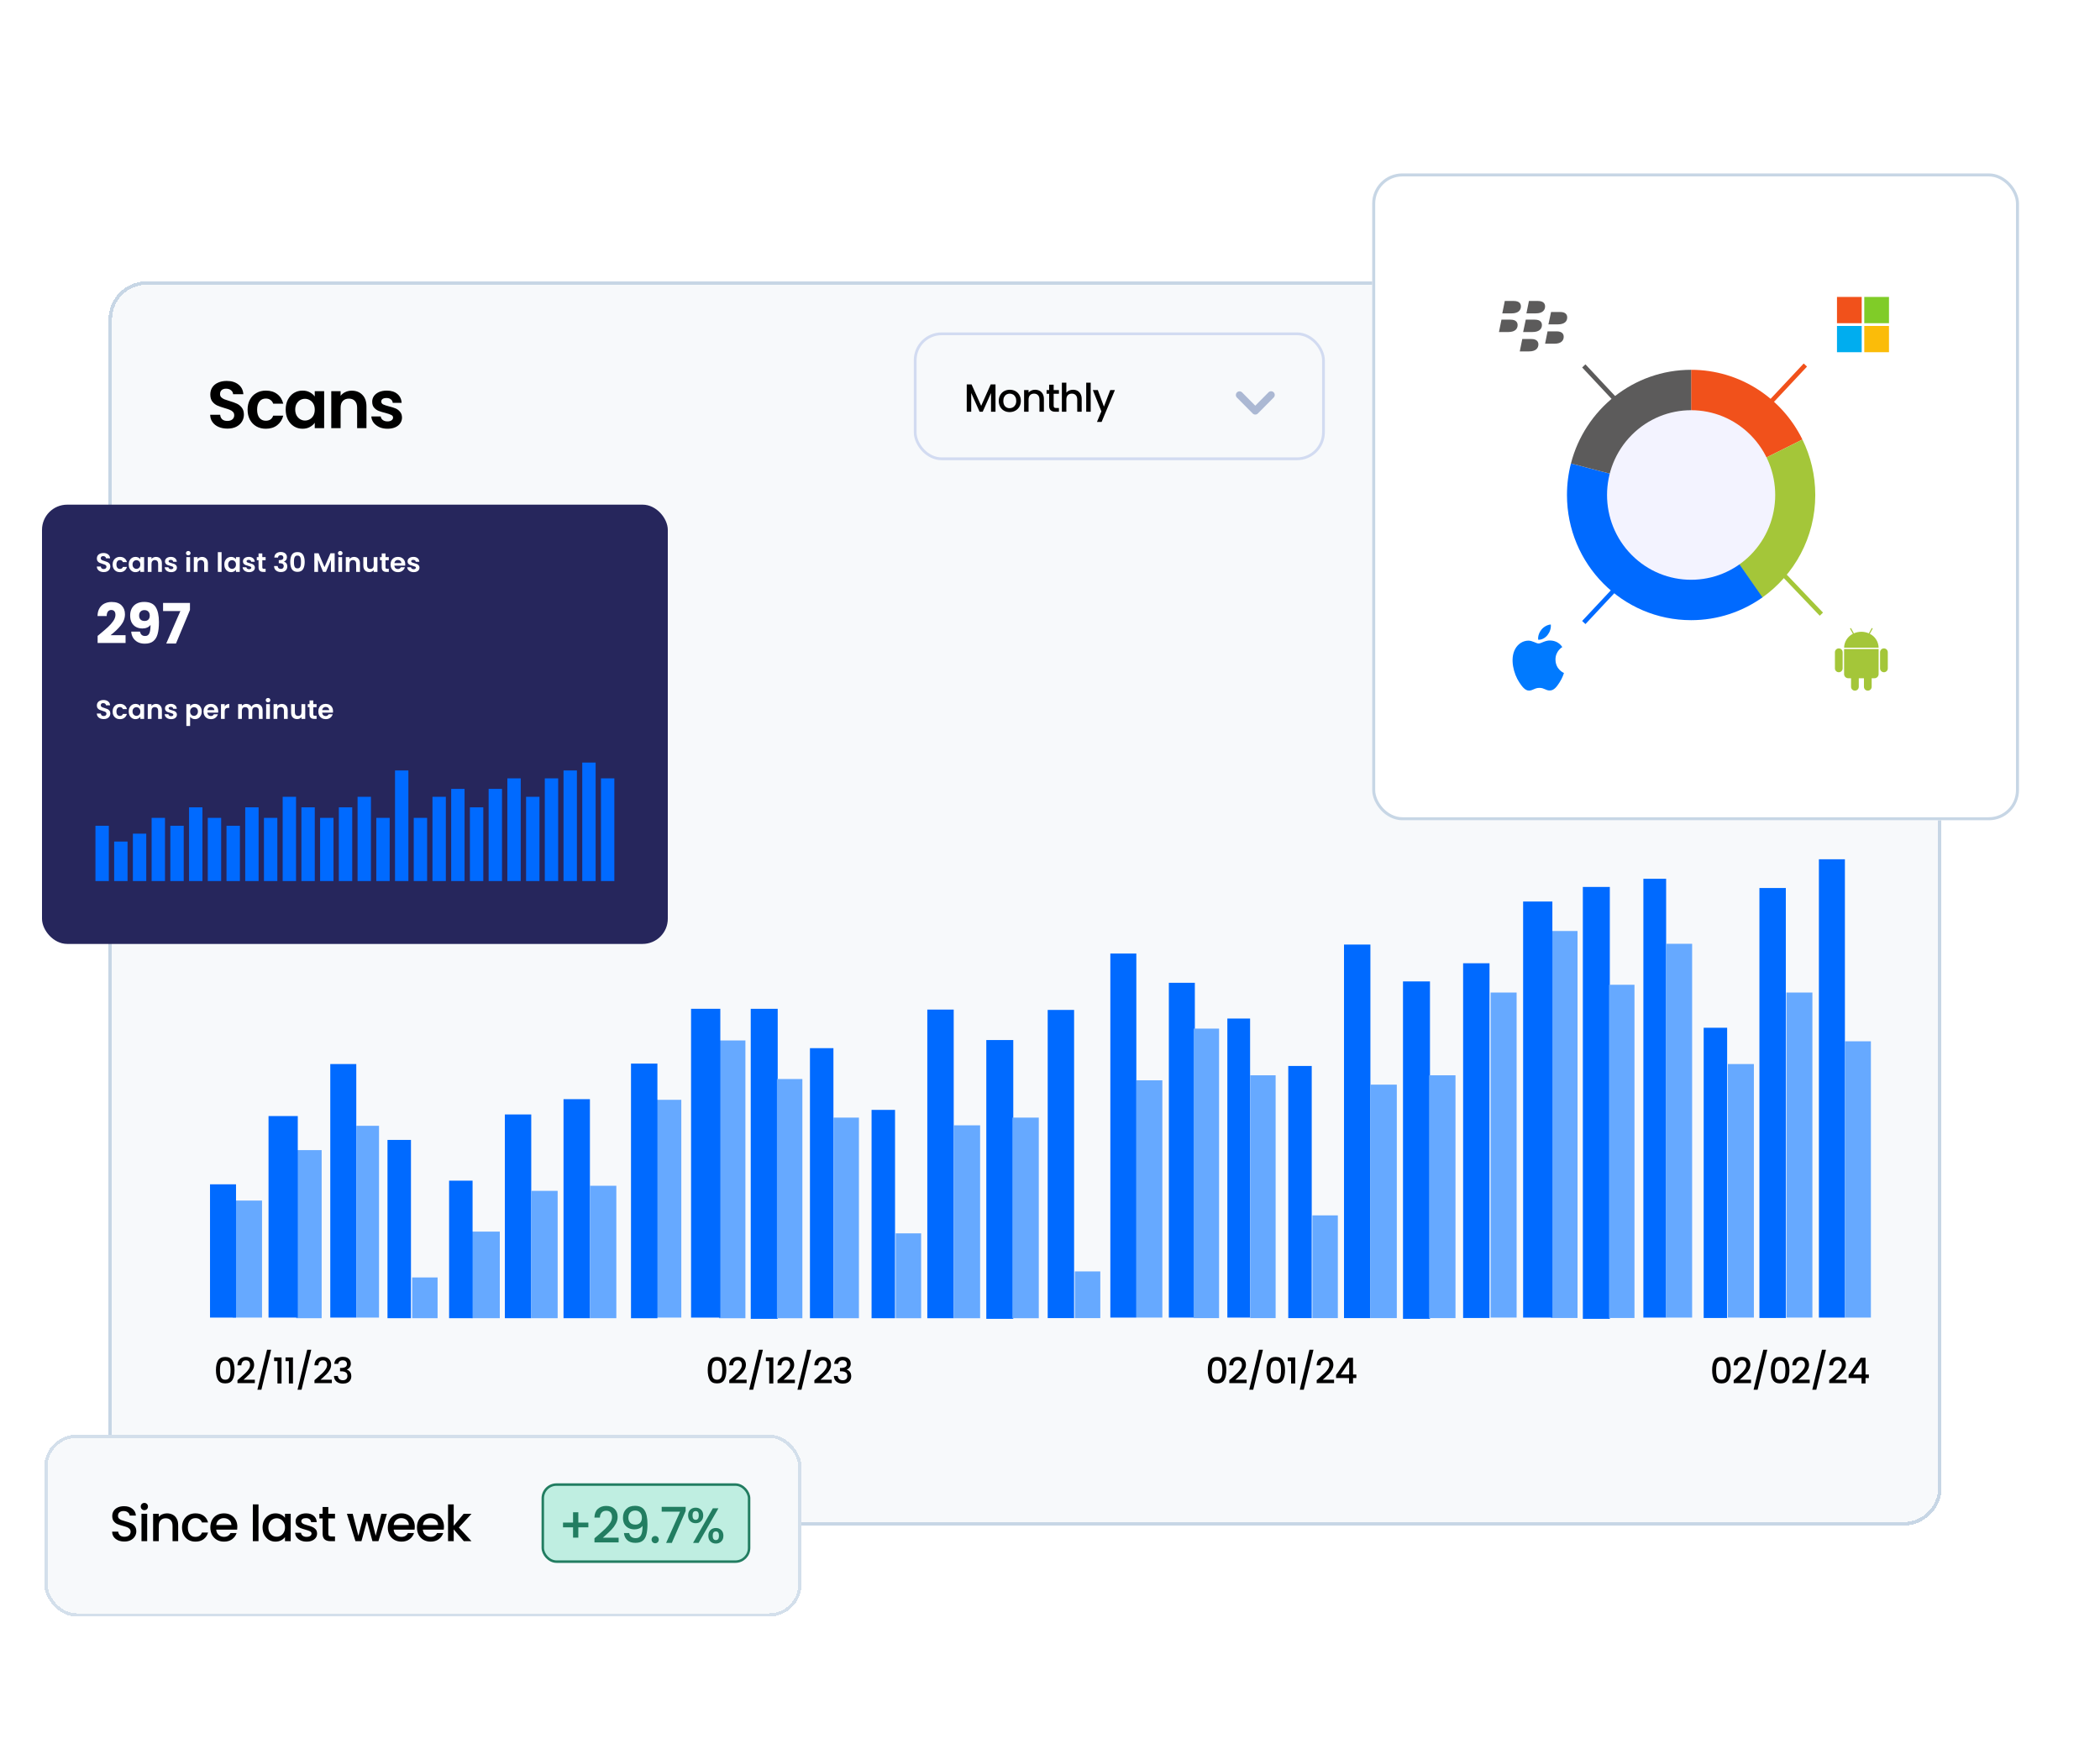 <svg width="1000" height="833" viewBox="0 0 1000 833" fill="none" xmlns="http://www.w3.org/2000/svg">
<g filter="url(#filter0_d_7360_1751)">
<rect x="51.692" y="133.921" width="872.895" height="592.511" rx="18.199" fill="#F7F9FB" shape-rendering="crispEdges"/>
<rect x="52.526" y="134.755" width="871.226" height="590.842" rx="17.364" stroke="#C7D6E5" stroke-width="1.669" shape-rendering="crispEdges"/>
<rect x="157.276" y="506.655" width="12.382" height="120.724" fill="#006AFF"/>
<rect x="240.403" y="530.654" width="12.573" height="97.017" fill="#006AFF"/>
<rect x="268.342" y="523.378" width="12.573" height="104.293" fill="#006AFF"/>
<rect x="141.047" y="547.635" width="12.119" height="80.039" fill="#66A9FF"/>
<rect x="224.534" y="586.438" width="13.466" height="41.232" fill="#66A9FF"/>
<rect x="127.87" y="531.419" width="13.93" height="95.96" fill="#006AFF"/>
<rect x="110.843" y="571.66" width="13.93" height="55.718" fill="#66A9FF"/>
<rect x="169.658" y="536.062" width="10.834" height="91.317" fill="#66A9FF"/>
<rect x="252.976" y="567.036" width="12.573" height="60.636" fill="#66A9FF"/>
<rect x="280.917" y="564.609" width="12.573" height="63.061" fill="#66A9FF"/>
<rect x="184.521" y="542.782" width="11.176" height="84.89" fill="#006AFF"/>
<rect x="196.257" y="608.27" width="12.119" height="19.403" fill="#66A9FF"/>
<rect x="213.859" y="562.185" width="11.176" height="65.487" fill="#006AFF"/>
<rect x="100.01" y="563.921" width="12.382" height="63.457" fill="#006AFF"/>
<rect x="357.492" y="480.353" width="12.845" height="147.622" fill="#006AFF"/>
<rect x="441.573" y="480.718" width="12.573" height="146.966" fill="#006AFF"/>
<rect x="469.667" y="495.222" width="12.845" height="132.753" fill="#006AFF"/>
<rect x="342.384" y="495.417" width="12.573" height="132.27" fill="#66A9FF"/>
<rect x="426.518" y="587.27" width="12.119" height="40.416" fill="#66A9FF"/>
<rect x="329.075" y="480.343" width="13.93" height="147.035" fill="#006AFF"/>
<rect x="312.05" y="523.681" width="12.382" height="103.698" fill="#66A9FF"/>
<rect x="369.962" y="513.789" width="12.119" height="113.899" fill="#66A9FF"/>
<rect x="454.146" y="535.831" width="12.573" height="91.854" fill="#66A9FF"/>
<rect x="482.087" y="532.157" width="12.573" height="95.528" fill="#66A9FF"/>
<rect x="385.692" y="499.091" width="11.176" height="128.596" fill="#006AFF"/>
<rect x="396.893" y="532.157" width="12.119" height="95.528" fill="#66A9FF"/>
<rect x="415.03" y="528.483" width="11.176" height="99.202" fill="#006AFF"/>
<rect x="300.475" y="506.439" width="12.573" height="121.247" fill="#006AFF"/>
<rect x="556.593" y="467.961" width="12.382" height="159.417" fill="#006AFF"/>
<rect x="640" y="449.756" width="12.573" height="177.868" fill="#006AFF"/>
<rect x="668.094" y="467.309" width="12.845" height="160.666" fill="#006AFF"/>
<rect x="541.116" y="514.393" width="12.382" height="112.985" fill="#66A9FF"/>
<rect x="624.946" y="578.712" width="12.119" height="48.914" fill="#66A9FF"/>
<rect x="528.733" y="454.031" width="12.382" height="173.347" fill="#006AFF"/>
<rect x="511.836" y="605.391" width="12.119" height="22.233" fill="#66A9FF"/>
<rect x="568.391" y="489.778" width="12.119" height="137.848" fill="#66A9FF"/>
<rect x="652.574" y="516.457" width="12.573" height="111.168" fill="#66A9FF"/>
<rect x="680.515" y="512.012" width="12.573" height="115.614" fill="#66A9FF"/>
<rect x="584.452" y="484.986" width="10.834" height="142.392" fill="#006AFF"/>
<rect x="595.321" y="512.012" width="12.119" height="115.614" fill="#66A9FF"/>
<rect x="613.458" y="507.564" width="11.176" height="120.061" fill="#006AFF"/>
<rect x="498.902" y="480.886" width="12.573" height="146.741" fill="#006AFF"/>
<rect x="753.736" y="422.323" width="12.845" height="205.652" fill="#006AFF"/>
<rect x="837.817" y="422.831" width="12.573" height="204.739" fill="#006AFF"/>
<rect x="866.14" y="409.148" width="12.382" height="218.231" fill="#006AFF"/>
<rect x="738.629" y="443.308" width="12.573" height="184.265" fill="#66A9FF"/>
<rect x="822.804" y="506.655" width="12.382" height="120.724" fill="#66A9FF"/>
<rect x="725.296" y="429.269" width="13.93" height="198.11" fill="#006AFF"/>
<rect x="709.818" y="472.605" width="12.382" height="154.774" fill="#66A9FF"/>
<rect x="766.207" y="468.902" width="12.119" height="158.673" fill="#66A9FF"/>
<rect x="850.662" y="472.605" width="12.382" height="154.774" fill="#66A9FF"/>
<rect x="878.522" y="495.821" width="12.382" height="131.558" fill="#66A9FF"/>
<rect x="782.562" y="418.434" width="10.834" height="208.945" fill="#006AFF"/>
<rect x="793.396" y="449.391" width="12.382" height="177.99" fill="#66A9FF"/>
<rect x="811.274" y="489.375" width="11.176" height="138.199" fill="#006AFF"/>
<rect x="696.718" y="458.663" width="12.573" height="168.91" fill="#006AFF"/>
<path d="M102.836 652.391C102.836 650.428 103.165 648.896 103.824 647.795C104.493 646.682 105.64 646.126 107.263 646.126C108.886 646.126 110.026 646.682 110.685 647.795C111.354 648.896 111.689 650.428 111.689 652.391C111.689 654.378 111.354 655.933 110.685 657.056C110.026 658.169 108.886 658.725 107.263 658.725C105.64 658.725 104.493 658.169 103.824 657.056C103.165 655.933 102.836 654.378 102.836 652.391ZM109.782 652.391C109.782 651.472 109.72 650.695 109.595 650.059C109.482 649.423 109.243 648.907 108.88 648.51C108.517 648.101 107.978 647.897 107.263 647.897C106.548 647.897 106.008 648.101 105.645 648.51C105.282 648.907 105.038 649.423 104.913 650.059C104.8 650.695 104.743 651.472 104.743 652.391C104.743 653.345 104.8 654.145 104.913 654.792C105.027 655.439 105.265 655.961 105.628 656.358C106.003 656.756 106.548 656.954 107.263 656.954C107.978 656.954 108.517 656.756 108.88 656.358C109.255 655.961 109.499 655.439 109.612 654.792C109.726 654.145 109.782 653.345 109.782 652.391ZM114.305 656.12C115.394 655.178 116.251 654.406 116.875 653.804C117.511 653.192 118.039 652.556 118.459 651.898C118.879 651.239 119.089 650.581 119.089 649.923C119.089 649.242 118.924 648.708 118.595 648.322C118.277 647.936 117.772 647.744 117.08 647.744C116.41 647.744 115.888 647.959 115.513 648.39C115.15 648.81 114.957 649.378 114.935 650.093H113.062C113.096 648.799 113.482 647.812 114.22 647.131C114.969 646.438 115.916 646.092 117.063 646.092C118.3 646.092 119.265 646.433 119.957 647.114C120.661 647.795 121.013 648.703 121.013 649.838C121.013 650.655 120.803 651.444 120.383 652.204C119.974 652.953 119.48 653.629 118.901 654.23C118.334 654.82 117.607 655.507 116.722 656.29L115.956 656.971H121.353V658.589H113.079V657.175L114.305 656.12ZM129.102 642.687L124.471 661.738H122.564L127.178 642.687H129.102ZM130.526 648.118V646.347H134.068V658.759H132.11V648.118H130.526ZM135.968 648.118V646.347H139.509V658.759H137.551V648.118H135.968ZM148.219 642.687L143.588 661.738H141.682L146.295 642.687H148.219ZM150.972 656.12C152.061 655.178 152.918 654.406 153.543 653.804C154.178 653.192 154.706 652.556 155.126 651.898C155.546 651.239 155.756 650.581 155.756 649.923C155.756 649.242 155.591 648.708 155.262 648.322C154.944 647.936 154.439 647.744 153.747 647.744C153.077 647.744 152.555 647.959 152.181 648.39C151.817 648.81 151.624 649.378 151.602 650.093H149.729C149.763 648.799 150.149 647.812 150.887 647.131C151.636 646.438 152.584 646.092 153.73 646.092C154.967 646.092 155.932 646.433 156.624 647.114C157.328 647.795 157.68 648.703 157.68 649.838C157.68 650.655 157.47 651.444 157.05 652.204C156.641 652.953 156.147 653.629 155.569 654.23C155.001 654.82 154.275 655.507 153.389 656.29L152.623 656.971H158.02V658.589H149.746V657.175L150.972 656.12ZM159.18 649.412C159.249 648.356 159.651 647.534 160.389 646.943C161.138 646.353 162.092 646.058 163.249 646.058C164.044 646.058 164.731 646.2 165.309 646.484C165.888 646.767 166.325 647.153 166.62 647.641C166.916 648.129 167.063 648.68 167.063 649.293C167.063 649.997 166.876 650.598 166.501 651.097C166.127 651.597 165.678 651.932 165.156 652.102V652.17C165.826 652.374 166.348 652.749 166.723 653.294C167.097 653.827 167.284 654.514 167.284 655.354C167.284 656.023 167.131 656.619 166.825 657.141C166.518 657.664 166.064 658.078 165.463 658.384C164.861 658.679 164.14 658.827 163.301 658.827C162.075 658.827 161.065 658.515 160.27 657.891C159.487 657.255 159.067 656.347 159.01 655.166H160.883C160.928 655.768 161.161 656.262 161.581 656.648C162.001 657.022 162.568 657.21 163.283 657.21C163.976 657.21 164.509 657.022 164.884 656.648C165.258 656.262 165.446 655.768 165.446 655.166C165.446 654.372 165.19 653.81 164.68 653.481C164.18 653.141 163.408 652.97 162.364 652.97H161.921V651.37H162.381C163.301 651.359 163.999 651.205 164.475 650.91C164.963 650.615 165.207 650.15 165.207 649.514C165.207 648.969 165.031 648.538 164.68 648.22C164.328 647.891 163.828 647.727 163.181 647.727C162.546 647.727 162.052 647.891 161.7 648.22C161.348 648.538 161.138 648.935 161.07 649.412H159.18Z" fill="black"/>
<path d="M337.014 652.391C337.014 650.428 337.344 648.896 338.002 647.795C338.671 646.682 339.818 646.126 341.441 646.126C343.064 646.126 344.205 646.682 344.863 647.795C345.533 648.896 345.867 650.428 345.867 652.391C345.867 654.378 345.533 655.933 344.863 657.056C344.205 658.169 343.064 658.725 341.441 658.725C339.818 658.725 338.671 658.169 338.002 657.056C337.344 655.933 337.014 654.378 337.014 652.391ZM343.961 652.391C343.961 651.472 343.898 650.695 343.773 650.059C343.66 649.423 343.421 648.907 343.058 648.51C342.695 648.101 342.156 647.897 341.441 647.897C340.726 647.897 340.187 648.101 339.824 648.51C339.46 648.907 339.216 649.423 339.091 650.059C338.978 650.695 338.921 651.472 338.921 652.391C338.921 653.345 338.978 654.145 339.091 654.792C339.205 655.439 339.443 655.961 339.806 656.358C340.181 656.756 340.726 656.954 341.441 656.954C342.156 656.954 342.695 656.756 343.058 656.358C343.433 655.961 343.677 655.439 343.79 654.792C343.904 654.145 343.961 653.345 343.961 652.391ZM348.483 656.12C349.573 655.178 350.429 654.406 351.054 653.804C351.689 653.192 352.217 652.556 352.637 651.898C353.057 651.239 353.267 650.581 353.267 649.923C353.267 649.242 353.102 648.708 352.773 648.322C352.455 647.936 351.95 647.744 351.258 647.744C350.588 647.744 350.066 647.959 349.692 648.39C349.329 648.81 349.136 649.378 349.113 650.093H347.24C347.274 648.799 347.66 647.812 348.398 647.131C349.147 646.438 350.095 646.092 351.241 646.092C352.478 646.092 353.443 646.433 354.135 647.114C354.839 647.795 355.191 648.703 355.191 649.838C355.191 650.655 354.981 651.444 354.561 652.204C354.152 652.953 353.659 653.629 353.08 654.23C352.512 654.82 351.786 655.507 350.9 656.29L350.134 656.971H355.531V658.589H347.257V657.175L348.483 656.12ZM363.28 642.687L358.649 661.738H356.743L361.356 642.687H363.28ZM364.705 648.118V646.347H368.246V658.759H366.288V648.118H364.705ZM371.474 656.12C372.564 655.178 373.421 654.406 374.045 653.804C374.681 653.192 375.208 652.556 375.628 651.898C376.048 651.239 376.258 650.581 376.258 649.923C376.258 649.242 376.094 648.708 375.764 648.322C375.447 647.936 374.942 647.744 374.249 647.744C373.58 647.744 373.057 647.959 372.683 648.39C372.32 648.81 372.127 649.378 372.104 650.093H370.231C370.265 648.799 370.651 647.812 371.389 647.131C372.138 646.438 373.086 646.092 374.232 646.092C375.469 646.092 376.434 646.433 377.126 647.114C377.83 647.795 378.182 648.703 378.182 649.838C378.182 650.655 377.972 651.444 377.552 652.204C377.144 652.953 376.65 653.629 376.071 654.23C375.503 654.82 374.777 655.507 373.892 656.29L373.126 656.971H378.523V658.589H370.248V657.175L371.474 656.12ZM386.271 642.687L381.641 661.738H379.734L384.348 642.687H386.271ZM389.024 656.12C390.114 655.178 390.971 654.406 391.595 653.804C392.23 653.192 392.758 652.556 393.178 651.898C393.598 651.239 393.808 650.581 393.808 649.923C393.808 649.242 393.643 648.708 393.314 648.322C392.996 647.936 392.491 647.744 391.799 647.744C391.129 647.744 390.607 647.959 390.233 648.39C389.87 648.81 389.677 649.378 389.654 650.093H387.781C387.815 648.799 388.201 647.812 388.939 647.131C389.688 646.438 390.636 646.092 391.782 646.092C393.019 646.092 393.984 646.433 394.676 647.114C395.38 647.795 395.732 648.703 395.732 649.838C395.732 650.655 395.522 651.444 395.102 652.204C394.693 652.953 394.2 653.629 393.621 654.23C393.053 654.82 392.327 655.507 391.442 656.29L390.675 656.971H396.072V658.589H387.798V657.175L389.024 656.12ZM397.233 649.412C397.301 648.356 397.704 647.534 398.441 646.943C399.19 646.353 400.144 646.058 401.302 646.058C402.096 646.058 402.783 646.2 403.362 646.484C403.94 646.767 404.377 647.153 404.673 647.641C404.968 648.129 405.115 648.68 405.115 649.293C405.115 649.997 404.928 650.598 404.553 651.097C404.179 651.597 403.731 651.932 403.208 652.102V652.17C403.878 652.374 404.4 652.749 404.775 653.294C405.149 653.827 405.337 654.514 405.337 655.354C405.337 656.023 405.183 656.619 404.877 657.141C404.57 657.664 404.116 658.078 403.515 658.384C402.913 658.679 402.193 658.827 401.353 658.827C400.127 658.827 399.117 658.515 398.322 657.891C397.539 657.255 397.119 656.347 397.062 655.166H398.935C398.981 655.768 399.213 656.262 399.633 656.648C400.053 657.022 400.621 657.21 401.336 657.21C402.028 657.21 402.561 657.022 402.936 656.648C403.311 656.262 403.498 655.768 403.498 655.166C403.498 654.372 403.242 653.81 402.732 653.481C402.232 653.141 401.461 652.97 400.416 652.97H399.974V651.37H400.433C401.353 651.359 402.051 651.205 402.527 650.91C403.015 650.615 403.259 650.15 403.259 649.514C403.259 648.969 403.084 648.538 402.732 648.22C402.38 647.891 401.88 647.727 401.234 647.727C400.598 647.727 400.104 647.891 399.752 648.22C399.4 648.538 399.19 648.935 399.122 649.412H397.233Z" fill="black"/>
<path d="M575.133 652.391C575.133 650.428 575.462 648.896 576.12 647.795C576.79 646.682 577.936 646.126 579.559 646.126C581.182 646.126 582.323 646.682 582.981 647.795C583.651 648.896 583.986 650.428 583.986 652.391C583.986 654.378 583.651 655.933 582.981 657.056C582.323 658.169 581.182 658.725 579.559 658.725C577.936 658.725 576.79 658.169 576.12 657.056C575.462 655.933 575.133 654.378 575.133 652.391ZM582.079 652.391C582.079 651.472 582.016 650.695 581.892 650.059C581.778 649.423 581.54 648.907 581.176 648.51C580.813 648.101 580.274 647.897 579.559 647.897C578.844 647.897 578.305 648.101 577.942 648.51C577.578 648.907 577.334 649.423 577.21 650.059C577.096 650.695 577.039 651.472 577.039 652.391C577.039 653.345 577.096 654.145 577.21 654.792C577.323 655.439 577.561 655.961 577.925 656.358C578.299 656.756 578.844 656.954 579.559 656.954C580.274 656.954 580.813 656.756 581.176 656.358C581.551 655.961 581.795 655.439 581.909 654.792C582.022 654.145 582.079 653.345 582.079 652.391ZM586.601 656.12C587.691 655.178 588.548 654.406 589.172 653.804C589.807 653.192 590.335 652.556 590.755 651.898C591.175 651.239 591.385 650.581 591.385 649.923C591.385 649.242 591.221 648.708 590.891 648.322C590.574 647.936 590.069 647.744 589.376 647.744C588.707 647.744 588.184 647.959 587.81 648.39C587.447 648.81 587.254 649.378 587.231 650.093H585.358C585.392 648.799 585.778 647.812 586.516 647.131C587.265 646.438 588.213 646.092 589.359 646.092C590.596 646.092 591.561 646.433 592.253 647.114C592.957 647.795 593.309 648.703 593.309 649.838C593.309 650.655 593.099 651.444 592.679 652.204C592.27 652.953 591.777 653.629 591.198 654.23C590.63 654.82 589.904 655.507 589.019 656.29L588.253 656.971H593.649V658.589H585.375V657.175L586.601 656.12ZM601.398 642.687L596.768 661.738H594.861L599.475 642.687H601.398ZM603.078 652.391C603.078 650.428 603.407 648.896 604.066 647.795C604.735 646.682 605.882 646.126 607.505 646.126C609.128 646.126 610.269 646.682 610.927 647.795C611.597 648.896 611.931 650.428 611.931 652.391C611.931 654.378 611.597 655.933 610.927 657.056C610.269 658.169 609.128 658.725 607.505 658.725C605.882 658.725 604.735 658.169 604.066 657.056C603.407 655.933 603.078 654.378 603.078 652.391ZM610.025 652.391C610.025 651.472 609.962 650.695 609.837 650.059C609.724 649.423 609.485 648.907 609.122 648.51C608.759 648.101 608.22 647.897 607.505 647.897C606.79 647.897 606.251 648.101 605.887 648.51C605.524 648.907 605.28 649.423 605.155 650.059C605.042 650.695 604.985 651.472 604.985 652.391C604.985 653.345 605.042 654.145 605.155 654.792C605.269 655.439 605.507 655.961 605.87 656.358C606.245 656.756 606.79 656.954 607.505 656.954C608.22 656.954 608.759 656.756 609.122 656.358C609.497 655.961 609.741 655.439 609.854 654.792C609.968 654.145 610.025 653.345 610.025 652.391ZM613.219 648.118V646.347H616.76V658.759H614.802V648.118H613.219ZM625.47 642.687L620.84 661.738H618.933L623.547 642.687H625.47ZM628.223 656.12C629.312 655.178 630.169 654.406 630.794 653.804C631.429 653.192 631.957 652.556 632.377 651.898C632.797 651.239 633.007 650.581 633.007 649.923C633.007 649.242 632.842 648.708 632.513 648.322C632.195 647.936 631.69 647.744 630.998 647.744C630.328 647.744 629.806 647.959 629.432 648.39C629.068 648.81 628.875 649.378 628.853 650.093H626.98C627.014 648.799 627.4 647.812 628.138 647.131C628.887 646.438 629.835 646.092 630.981 646.092C632.218 646.092 633.183 646.433 633.875 647.114C634.579 647.795 634.931 648.703 634.931 649.838C634.931 650.655 634.721 651.444 634.301 652.204C633.892 652.953 633.398 653.629 632.82 654.23C632.252 654.82 631.526 655.507 630.64 656.29L629.874 656.971H635.271V658.589H626.997V657.175L628.223 656.12ZM636.227 656.171V654.707L641.948 646.501H644.297V654.485H645.88V656.171H644.297V658.759H642.39V656.171H636.227ZM642.475 648.476L638.457 654.485H642.475V648.476Z" fill="black"/>
<path d="M815.311 652.391C815.311 650.428 815.64 648.896 816.298 647.795C816.968 646.682 818.114 646.126 819.737 646.126C821.36 646.126 822.501 646.682 823.159 647.795C823.829 648.896 824.164 650.428 824.164 652.391C824.164 654.378 823.829 655.933 823.159 657.056C822.501 658.169 821.36 658.725 819.737 658.725C818.114 658.725 816.968 658.169 816.298 657.056C815.64 655.933 815.311 654.378 815.311 652.391ZM822.257 652.391C822.257 651.472 822.195 650.695 822.07 650.059C821.956 649.423 821.718 648.907 821.355 648.51C820.992 648.101 820.452 647.897 819.737 647.897C819.022 647.897 818.483 648.101 818.12 648.51C817.757 648.907 817.513 649.423 817.388 650.059C817.274 650.695 817.218 651.472 817.218 652.391C817.218 653.345 817.274 654.145 817.388 654.792C817.501 655.439 817.74 655.961 818.103 656.358C818.478 656.756 819.022 656.954 819.737 656.954C820.452 656.954 820.992 656.756 821.355 656.358C821.729 655.961 821.973 655.439 822.087 654.792C822.2 654.145 822.257 653.345 822.257 652.391ZM826.779 656.12C827.869 655.178 828.726 654.406 829.35 653.804C829.986 653.192 830.514 652.556 830.934 651.898C831.353 651.239 831.563 650.581 831.563 649.923C831.563 649.242 831.399 648.708 831.07 648.322C830.752 647.936 830.247 647.744 829.554 647.744C828.885 647.744 828.363 647.959 827.988 648.39C827.625 648.81 827.432 649.378 827.409 650.093H825.537C825.571 648.799 825.956 647.812 826.694 647.131C827.443 646.438 828.391 646.092 829.537 646.092C830.775 646.092 831.739 646.433 832.432 647.114C833.135 647.795 833.487 648.703 833.487 649.838C833.487 650.655 833.277 651.444 832.857 652.204C832.449 652.953 831.955 653.629 831.376 654.23C830.809 654.82 830.082 655.507 829.197 656.29L828.431 656.971H833.828V658.589H825.554V657.175L826.779 656.12ZM841.577 642.687L836.946 661.738H835.039L839.653 642.687H841.577ZM843.257 652.391C843.257 650.428 843.586 648.896 844.244 647.795C844.914 646.682 846.06 646.126 847.683 646.126C849.306 646.126 850.447 646.682 851.105 647.795C851.775 648.896 852.11 650.428 852.11 652.391C852.11 654.378 851.775 655.933 851.105 657.056C850.447 658.169 849.306 658.725 847.683 658.725C846.06 658.725 844.914 658.169 844.244 657.056C843.586 655.933 843.257 654.378 843.257 652.391ZM850.203 652.391C850.203 651.472 850.14 650.695 850.016 650.059C849.902 649.423 849.664 648.907 849.301 648.51C848.937 648.101 848.398 647.897 847.683 647.897C846.968 647.897 846.429 648.101 846.066 648.51C845.703 648.907 845.459 649.423 845.334 650.059C845.22 650.695 845.163 651.472 845.163 652.391C845.163 653.345 845.22 654.145 845.334 654.792C845.447 655.439 845.686 655.961 846.049 656.358C846.423 656.756 846.968 656.954 847.683 656.954C848.398 656.954 848.937 656.756 849.301 656.358C849.675 655.961 849.919 655.439 850.033 654.792C850.146 654.145 850.203 653.345 850.203 652.391ZM854.725 656.12C855.815 655.178 856.672 654.406 857.296 653.804C857.932 653.192 858.459 652.556 858.879 651.898C859.299 651.239 859.509 650.581 859.509 649.923C859.509 649.242 859.345 648.708 859.015 648.322C858.698 647.936 858.193 647.744 857.5 647.744C856.831 647.744 856.309 647.959 855.934 648.39C855.571 648.81 855.378 649.378 855.355 650.093H853.482C853.516 648.799 853.902 647.812 854.64 647.131C855.389 646.438 856.337 646.092 857.483 646.092C858.72 646.092 859.685 646.433 860.378 647.114C861.081 647.795 861.433 648.703 861.433 649.838C861.433 650.655 861.223 651.444 860.803 652.204C860.395 652.953 859.901 653.629 859.322 654.23C858.754 654.82 858.028 655.507 857.143 656.29L856.377 656.971H861.774V658.589H853.499V657.175L854.725 656.12ZM869.523 642.687L864.892 661.738H862.985L867.599 642.687H869.523ZM872.275 656.12C873.365 655.178 874.222 654.406 874.846 653.804C875.481 653.192 876.009 652.556 876.429 651.898C876.849 651.239 877.059 650.581 877.059 649.923C877.059 649.242 876.894 648.708 876.565 648.322C876.248 647.936 875.742 647.744 875.05 647.744C874.38 647.744 873.858 647.959 873.484 648.39C873.121 648.81 872.928 649.378 872.905 650.093H871.032C871.066 648.799 871.452 647.812 872.19 647.131C872.939 646.438 873.887 646.092 875.033 646.092C876.27 646.092 877.235 646.433 877.927 647.114C878.631 647.795 878.983 648.703 878.983 649.838C878.983 650.655 878.773 651.444 878.353 652.204C877.944 652.953 877.451 653.629 876.872 654.23C876.304 654.82 875.578 655.507 874.693 656.29L873.926 656.971H879.323V658.589H871.049V657.175L872.275 656.12ZM880.279 656.171V654.707L886 646.501H888.349V654.485H889.933V656.171H888.349V658.759H886.442V656.171H880.279ZM886.528 648.476L882.51 654.485H886.528V648.476Z" fill="black"/>
<path d="M108.302 204.084C106.757 204.084 105.36 203.819 104.112 203.29C102.885 202.761 101.911 201.999 101.192 201.005C100.472 200.01 100.102 198.836 100.081 197.481H104.842C104.905 198.391 105.223 199.111 105.794 199.64C106.387 200.169 107.191 200.433 108.207 200.433C109.243 200.433 110.058 200.19 110.651 199.703C111.243 199.195 111.539 198.539 111.539 197.735C111.539 197.079 111.338 196.54 110.936 196.116C110.534 195.693 110.026 195.365 109.413 195.132C108.82 194.878 107.995 194.603 106.937 194.307C105.498 193.884 104.324 193.471 103.414 193.069C102.525 192.646 101.752 192.022 101.096 191.196C100.462 190.35 100.144 189.228 100.144 187.832C100.144 186.52 100.472 185.377 101.128 184.404C101.784 183.43 102.705 182.69 103.89 182.182C105.075 181.653 106.429 181.388 107.953 181.388C110.238 181.388 112.09 181.949 113.507 183.071C114.946 184.171 115.74 185.716 115.888 187.705H111C110.958 186.943 110.63 186.319 110.016 185.832C109.423 185.324 108.63 185.07 107.635 185.07C106.768 185.07 106.069 185.292 105.54 185.737C105.032 186.181 104.779 186.827 104.779 187.673C104.779 188.266 104.969 188.763 105.35 189.165C105.752 189.546 106.239 189.863 106.81 190.117C107.402 190.35 108.228 190.625 109.286 190.942C110.725 191.366 111.899 191.789 112.809 192.212C113.719 192.635 114.502 193.27 115.158 194.117C115.814 194.963 116.142 196.074 116.142 197.45C116.142 198.635 115.835 199.735 115.222 200.751C114.608 201.766 113.708 202.581 112.523 203.195C111.338 203.787 109.931 204.084 108.302 204.084ZM117.9 195.069C117.9 193.249 118.27 191.662 119.011 190.308C119.751 188.932 120.778 187.874 122.09 187.133C123.402 186.372 124.904 185.991 126.597 185.991C128.777 185.991 130.575 186.541 131.993 187.641C133.432 188.721 134.395 190.244 134.881 192.212H130.088C129.835 191.45 129.401 190.858 128.787 190.435C128.195 189.99 127.454 189.768 126.565 189.768C125.296 189.768 124.29 190.234 123.55 191.165C122.809 192.075 122.439 193.376 122.439 195.069C122.439 196.741 122.809 198.042 123.55 198.973C124.29 199.883 125.296 200.338 126.565 200.338C128.364 200.338 129.538 199.534 130.088 197.926H134.881C134.395 199.83 133.432 201.343 131.993 202.465C130.554 203.586 128.755 204.147 126.597 204.147C124.904 204.147 123.402 203.777 122.09 203.036C120.778 202.274 119.751 201.216 119.011 199.862C118.27 198.486 117.9 196.889 117.9 195.069ZM136.042 195.005C136.042 193.228 136.391 191.651 137.09 190.276C137.809 188.9 138.772 187.842 139.978 187.102C141.205 186.361 142.57 185.991 144.073 185.991C145.385 185.991 146.527 186.255 147.501 186.784C148.495 187.313 149.289 187.98 149.881 188.784V186.276H154.357V203.861H149.881V201.29C149.31 202.116 148.517 202.803 147.501 203.353C146.506 203.882 145.353 204.147 144.041 204.147C142.56 204.147 141.205 203.766 139.978 203.004C138.772 202.243 137.809 201.174 137.09 199.798C136.391 198.402 136.042 196.804 136.042 195.005ZM149.881 195.069C149.881 193.99 149.67 193.069 149.247 192.307C148.823 191.524 148.252 190.932 147.533 190.53C146.813 190.107 146.041 189.895 145.215 189.895C144.39 189.895 143.628 190.096 142.93 190.498C142.232 190.9 141.66 191.493 141.216 192.276C140.793 193.037 140.581 193.947 140.581 195.005C140.581 196.063 140.793 196.995 141.216 197.799C141.66 198.582 142.232 199.185 142.93 199.608C143.649 200.031 144.411 200.243 145.215 200.243C146.041 200.243 146.813 200.042 147.533 199.64C148.252 199.216 148.823 198.624 149.247 197.862C149.67 197.079 149.881 196.148 149.881 195.069ZM167.49 186.023C169.585 186.023 171.277 186.689 172.568 188.022C173.859 189.334 174.504 191.175 174.504 193.545V203.861H170.061V194.148C170.061 192.752 169.711 191.683 169.013 190.942C168.315 190.181 167.363 189.8 166.156 189.8C164.929 189.8 163.956 190.181 163.236 190.942C162.538 191.683 162.189 192.752 162.189 194.148V203.861H157.745V186.276H162.189V188.467C162.781 187.705 163.532 187.112 164.442 186.689C165.373 186.245 166.389 186.023 167.49 186.023ZM184.507 204.147C183.068 204.147 181.778 203.893 180.635 203.385C179.492 202.856 178.582 202.147 177.905 201.259C177.249 200.37 176.889 199.386 176.826 198.307H181.301C181.386 198.984 181.714 199.544 182.285 199.989C182.878 200.433 183.608 200.655 184.476 200.655C185.322 200.655 185.978 200.486 186.444 200.148C186.93 199.809 187.174 199.375 187.174 198.846C187.174 198.275 186.877 197.852 186.285 197.576C185.713 197.28 184.793 196.963 183.523 196.624C182.211 196.307 181.132 195.979 180.286 195.64C179.46 195.302 178.741 194.783 178.127 194.085C177.535 193.387 177.238 192.445 177.238 191.26C177.238 190.286 177.514 189.398 178.064 188.594C178.635 187.789 179.439 187.155 180.476 186.689C181.534 186.224 182.772 185.991 184.19 185.991C186.285 185.991 187.957 186.52 189.205 187.578C190.454 188.615 191.141 190.022 191.268 191.8H187.015C186.951 191.101 186.655 190.551 186.126 190.149C185.618 189.726 184.931 189.514 184.063 189.514C183.259 189.514 182.635 189.662 182.19 189.958C181.767 190.255 181.555 190.667 181.555 191.196C181.555 191.789 181.852 192.244 182.444 192.561C183.037 192.858 183.957 193.164 185.206 193.482C186.475 193.799 187.523 194.127 188.348 194.466C189.173 194.804 189.882 195.333 190.475 196.053C191.088 196.751 191.406 197.682 191.427 198.846C191.427 199.862 191.141 200.772 190.57 201.576C190.02 202.38 189.216 203.015 188.158 203.48C187.121 203.925 185.904 204.147 184.507 204.147Z" fill="black"/>
<rect x="435.805" y="158.944" width="194.418" height="59.516" rx="12.564" fill="#F7F9FB"/>
<rect x="435.805" y="158.944" width="194.418" height="59.516" rx="12.564" stroke="#D2DBF1" stroke-width="1.323"/>
<path d="M474.05 183.052V196.057H471.917V187.15L467.95 196.057H466.472L462.486 187.15V196.057H460.353V183.052H462.655L467.22 193.25L471.768 183.052H474.05ZM480.765 196.225C479.792 196.225 478.912 196.007 478.127 195.57C477.341 195.121 476.723 194.497 476.274 193.699C475.825 192.888 475.6 191.952 475.6 190.892C475.6 189.844 475.831 188.915 476.293 188.104C476.754 187.293 477.384 186.669 478.183 186.233C478.981 185.796 479.873 185.578 480.859 185.578C481.844 185.578 482.736 185.796 483.534 186.233C484.333 186.669 484.963 187.293 485.424 188.104C485.886 188.915 486.117 189.844 486.117 190.892C486.117 191.94 485.88 192.869 485.406 193.68C484.932 194.491 484.283 195.121 483.46 195.57C482.649 196.007 481.751 196.225 480.765 196.225ZM480.765 194.373C481.314 194.373 481.825 194.242 482.299 193.98C482.786 193.718 483.179 193.325 483.478 192.801C483.778 192.277 483.927 191.641 483.927 190.892C483.927 190.144 483.784 189.514 483.497 189.002C483.21 188.478 482.83 188.085 482.356 187.823C481.881 187.561 481.37 187.43 480.821 187.43C480.272 187.43 479.761 187.561 479.287 187.823C478.825 188.085 478.457 188.478 478.183 189.002C477.908 189.514 477.771 190.144 477.771 190.892C477.771 192.002 478.052 192.863 478.613 193.474C479.187 194.073 479.904 194.373 480.765 194.373ZM492.866 185.578C493.677 185.578 494.4 185.746 495.037 186.083C495.685 186.42 496.191 186.919 496.552 187.58C496.914 188.241 497.095 189.04 497.095 189.975V196.057H494.981V190.293C494.981 189.37 494.75 188.665 494.288 188.179C493.827 187.68 493.197 187.43 492.398 187.43C491.6 187.43 490.964 187.68 490.49 188.179C490.028 188.665 489.797 189.37 489.797 190.293V196.057H487.664V185.746H489.797V186.925C490.147 186.501 490.589 186.17 491.126 185.933C491.675 185.696 492.255 185.578 492.866 185.578ZM501.743 187.486V193.194C501.743 193.58 501.831 193.861 502.005 194.036C502.192 194.198 502.504 194.279 502.941 194.279H504.251V196.057H502.567C501.606 196.057 500.87 195.832 500.359 195.383C499.847 194.934 499.591 194.204 499.591 193.194V187.486H498.375V185.746H499.591V183.183H501.743V185.746H504.251V187.486H501.743ZM510.988 185.578C511.774 185.578 512.473 185.746 513.084 186.083C513.708 186.42 514.194 186.919 514.544 187.58C514.906 188.241 515.086 189.04 515.086 189.975V196.057H512.972V190.293C512.972 189.37 512.741 188.665 512.28 188.179C511.818 187.68 511.188 187.43 510.39 187.43C509.591 187.43 508.955 187.68 508.481 188.179C508.019 188.665 507.789 189.37 507.789 190.293V196.057H505.656V182.21H507.789V186.944C508.15 186.507 508.606 186.17 509.155 185.933C509.716 185.696 510.327 185.578 510.988 185.578ZM519.379 182.21V196.057H517.246V182.21H519.379ZM530.9 185.746L524.575 200.903H522.367L524.463 195.888L520.402 185.746H522.779L525.679 193.605L528.692 185.746H530.9Z" fill="black"/>
<path opacity="0.8" d="M606.517 186.805C606.191 186.477 605.749 186.292 605.288 186.292C604.827 186.292 604.384 186.477 604.058 186.805L597.747 193.167L591.437 186.805C591.107 186.495 590.671 186.327 590.22 186.335C589.769 186.343 589.339 186.527 589.02 186.848C588.701 187.169 588.519 187.603 588.511 188.058C588.503 188.512 588.67 188.952 588.977 189.284L596.518 196.885C596.844 197.214 597.286 197.398 597.747 197.398C598.209 197.398 598.651 197.214 598.977 196.885L606.517 189.284C606.843 188.955 607.026 188.51 607.026 188.045C607.026 187.58 606.843 187.134 606.517 186.805Z" fill="#98A8C9"/>
</g>
<g filter="url(#filter1_d_7360_1751)">
<rect x="653.427" y="82.573" width="308" height="308" rx="14.353" fill="white"/>
<rect x="654.145" y="83.291" width="306.564" height="306.564" rx="13.635" stroke="#C7D6E5" stroke-width="1.435"/>
</g>
<path d="M858.297 209.286C848.645 189.616 828.53 176.086 805.296 176.086V235.691L858.297 209.286Z" fill="#F1511B"/>
<path d="M858.297 209.287L805.296 235.692L839.083 284.584C854.395 273.81 864.416 255.928 864.416 235.692C864.416 226.215 862.213 217.244 858.297 209.287Z" fill="#A4C639"/>
<path d="M839.275 284.45L805.296 235.692L748.068 220.672C746.827 225.47 746.176 230.507 746.176 235.692C746.176 268.61 772.647 295.298 805.296 295.298C817.948 295.298 829.668 291.275 839.275 284.45Z" fill="#006AFF"/>
<path d="M748.069 220.671L805.297 235.691V176.086C777.791 176.086 754.675 195.026 748.069 220.671Z" fill="#5C5B5B"/>
<path d="M833.609 264.24C849.246 248.475 849.246 222.916 833.609 207.151C817.973 191.386 792.622 191.386 776.986 207.151C761.35 222.916 761.35 248.475 776.986 264.24C792.622 280.004 817.973 280.004 833.609 264.24Z" fill="#F3F3FF"/>
<path d="M770.933 192.106L754.187 174.225" stroke="#5C5B5B" stroke-width="2.158" stroke-miterlimit="10"/>
<path d="M842.936 191.697L859.696 173.815" stroke="#F1511B" stroke-width="2.158" stroke-miterlimit="10"/>
<path d="M839.756 263.584L867.315 292.438" stroke="#A4C639" stroke-width="2.158" stroke-miterlimit="10"/>
<path d="M770.933 278.534L754.187 296.416" stroke="#006AFF" stroke-width="2.158" stroke-miterlimit="10"/>
<path d="M890.391 301.797L891.691 299.452C891.707 299.422 891.718 299.389 891.722 299.355C891.726 299.321 891.723 299.286 891.713 299.253C891.704 299.22 891.688 299.189 891.667 299.162C891.645 299.135 891.619 299.113 891.589 299.096C891.559 299.08 891.525 299.069 891.491 299.065C891.457 299.061 891.423 299.064 891.39 299.074C891.357 299.083 891.326 299.099 891.299 299.121C891.272 299.142 891.25 299.169 891.233 299.199L889.919 301.569C888.798 301.077 887.587 300.823 886.362 300.823C885.138 300.823 883.927 301.077 882.805 301.569L881.492 299.199C881.458 299.138 881.402 299.092 881.335 299.073C881.268 299.053 881.196 299.061 881.135 299.095C881.074 299.129 881.029 299.185 881.009 299.252C880.99 299.319 880.998 299.391 881.031 299.452L882.331 301.797C881.094 302.408 880.049 303.346 879.311 304.511C878.572 305.676 878.168 307.022 878.144 308.401H894.581C894.556 307.022 894.152 305.676 893.413 304.511C892.674 303.346 891.628 302.407 890.391 301.797ZM878.143 320.962C878.142 321.223 878.193 321.482 878.293 321.724C878.393 321.966 878.539 322.185 878.724 322.37C878.909 322.555 879.128 322.702 879.37 322.802C879.612 322.902 879.871 322.953 880.132 322.953H881.45V327.015C881.45 327.504 881.644 327.973 881.989 328.318C882.335 328.664 882.804 328.858 883.292 328.858C883.781 328.858 884.25 328.664 884.595 328.318C884.941 327.973 885.135 327.504 885.135 327.015V322.953H887.591V327.015C887.591 327.504 887.785 327.972 888.131 328.318C888.476 328.663 888.945 328.857 889.433 328.857C889.922 328.857 890.39 328.663 890.736 328.318C891.081 327.972 891.275 327.504 891.275 327.015V322.953H892.594C892.855 322.953 893.114 322.901 893.355 322.802C893.596 322.702 893.816 322.555 894 322.371C894.185 322.186 894.331 321.967 894.431 321.725C894.531 321.484 894.582 321.226 894.582 320.964V309.051H878.141L878.143 320.962ZM875.614 308.733C875.126 308.733 874.658 308.928 874.312 309.273C873.967 309.619 873.773 310.087 873.772 310.576V318.253C873.772 318.495 873.82 318.735 873.913 318.958C874.005 319.181 874.141 319.385 874.312 319.556C874.483 319.727 874.686 319.862 874.909 319.955C875.133 320.047 875.372 320.095 875.614 320.095C875.856 320.095 876.096 320.047 876.319 319.955C876.543 319.862 876.746 319.727 876.917 319.556C877.088 319.385 877.223 319.181 877.316 318.958C877.408 318.735 877.456 318.495 877.456 318.253V310.577C877.455 310.089 877.261 309.621 876.916 309.276C876.571 308.93 876.103 308.736 875.614 308.735V308.733ZM897.109 308.733C896.621 308.733 896.152 308.928 895.807 309.273C895.462 309.619 895.268 310.087 895.267 310.576V318.253C895.267 318.495 895.315 318.735 895.408 318.958C895.5 319.181 895.636 319.385 895.807 319.556C895.978 319.727 896.181 319.862 896.404 319.955C896.628 320.047 896.867 320.095 897.109 320.095C897.351 320.095 897.591 320.047 897.814 319.955C898.038 319.862 898.241 319.727 898.412 319.556C898.583 319.385 898.718 319.181 898.811 318.958C898.903 318.735 898.951 318.495 898.951 318.253V310.577C898.95 310.089 898.756 309.621 898.411 309.276C898.066 308.93 897.598 308.736 897.109 308.735V308.733Z" fill="#A4C639"/>
<path opacity="0.5" d="M882.568 305.395C882.948 305.395 883.255 305.087 883.255 304.708C883.255 304.329 882.948 304.021 882.568 304.021C882.189 304.021 881.882 304.329 881.882 304.708C881.882 305.087 882.189 305.395 882.568 305.395Z" fill="#A4C639"/>
<path opacity="0.5" d="M890.155 305.395C890.534 305.395 890.841 305.087 890.841 304.708C890.841 304.329 890.534 304.021 890.155 304.021C889.776 304.021 889.468 304.329 889.468 304.708C889.468 305.087 889.776 305.395 890.155 305.395Z" fill="#A4C639"/>
<path d="M732.692 306.408C731.506 306.408 729.67 304.994 727.736 305.046C725.184 305.08 722.844 306.595 721.528 308.995C718.879 313.813 720.845 320.93 723.429 324.846C724.697 326.753 726.192 328.898 728.174 328.83C730.076 328.744 730.791 327.536 733.099 327.536C735.39 327.536 736.04 328.83 738.055 328.779C740.103 328.744 741.403 326.838 742.654 324.914C744.101 322.701 744.702 320.555 744.734 320.436C744.686 320.419 740.753 318.836 740.704 314.069C740.672 310.085 743.808 308.178 743.954 308.093C742.167 305.352 739.42 305.046 738.461 304.977C735.959 304.773 733.862 306.408 732.692 306.408ZM736.918 302.39C737.974 301.062 738.673 299.206 738.478 297.367C736.966 297.435 735.146 298.423 734.057 299.751C733.082 300.925 732.237 302.815 732.465 304.62C734.139 304.756 735.861 303.718 736.918 302.39Z" fill="#007AFF"/>
<g clip-path="url(#clip0_7360_1751)">
<path d="M716.565 143.316L715.373 149.218H719.815C723.228 149.218 724.257 147.473 724.257 145.899C724.257 144.735 723.621 143.316 720.844 143.316H716.565ZM728.063 143.316L726.871 149.218H731.313C734.78 149.218 735.755 147.473 735.755 145.899C735.755 144.735 735.118 143.316 732.342 143.316H728.063ZM738.599 148.552L737.339 154.454H741.781C745.262 154.454 746.291 152.794 746.291 151.134C746.291 149.97 745.655 148.552 742.905 148.552H738.599ZM714.98 152.198L713.789 158.1H718.231C721.711 158.1 722.673 156.355 722.673 154.78C722.673 153.617 722.036 152.198 719.26 152.198H714.98ZM726.559 152.198L725.3 158.1H729.728C733.209 158.1 734.252 156.355 734.252 154.78C734.252 153.617 733.615 152.198 730.839 152.198H726.546M736.933 157.774L735.755 163.661H740.197C743.583 163.661 744.625 162.001 744.625 160.342C744.625 159.178 743.989 157.774 741.226 157.774H736.933ZM724.894 161.42L723.702 167.322H728.144C731.543 167.322 732.572 165.577 732.572 164.002C732.572 162.839 731.949 161.42 729.173 161.42H724.894Z" fill="#5C5B5B"/>
</g>
<g clip-path="url(#clip1_7360_1751)">
<path d="M886.523 153.892H874.753V141.388H886.523V153.892Z" fill="#F1511B"/>
<path d="M899.518 153.892H887.749V141.388H899.518V153.892Z" fill="#80CC28"/>
<path d="M886.522 167.699H874.753V155.194H886.522V167.699Z" fill="#00ADEF"/>
<path d="M899.518 167.699H887.749V155.194H899.518V167.699Z" fill="#FBBC09"/>
</g>
<g filter="url(#filter2_d_7360_1751)">
<rect x="20" y="236.055" width="298" height="209.158" rx="12.001" fill="#26265C"/>
<path d="M49.398 268.172C48.778 268.172 48.218 268.066 47.718 267.854C47.226 267.642 46.836 267.336 46.547 266.938C46.259 266.539 46.11 266.068 46.102 265.525H48.011C48.036 265.89 48.163 266.178 48.392 266.39C48.63 266.603 48.952 266.709 49.359 266.709C49.775 266.709 50.102 266.611 50.339 266.416C50.577 266.212 50.696 265.949 50.696 265.627C50.696 265.364 50.615 265.148 50.454 264.978C50.293 264.808 50.089 264.677 49.843 264.583C49.605 264.482 49.275 264.371 48.85 264.252C48.274 264.083 47.803 263.917 47.438 263.756C47.082 263.586 46.772 263.336 46.509 263.005C46.254 262.666 46.127 262.216 46.127 261.656C46.127 261.13 46.259 260.672 46.522 260.282C46.785 259.892 47.154 259.595 47.629 259.391C48.104 259.179 48.647 259.073 49.258 259.073C50.174 259.073 50.916 259.298 51.485 259.747C52.062 260.189 52.38 260.808 52.439 261.605H50.479C50.462 261.3 50.331 261.05 50.085 260.855C49.847 260.651 49.529 260.549 49.13 260.549C48.783 260.549 48.503 260.638 48.291 260.816C48.087 260.995 47.985 261.253 47.985 261.593C47.985 261.83 48.062 262.03 48.214 262.191C48.375 262.344 48.571 262.471 48.8 262.573C49.037 262.666 49.368 262.776 49.792 262.904C50.369 263.073 50.84 263.243 51.205 263.413C51.57 263.582 51.883 263.837 52.147 264.176C52.41 264.515 52.541 264.961 52.541 265.512C52.541 265.987 52.418 266.429 52.172 266.836C51.926 267.243 51.565 267.57 51.09 267.816C50.615 268.053 50.051 268.172 49.398 268.172ZM53.627 264.558C53.627 263.828 53.776 263.192 54.073 262.649C54.37 262.098 54.781 261.673 55.307 261.376C55.833 261.071 56.436 260.918 57.114 260.918C57.988 260.918 58.709 261.139 59.278 261.58C59.855 262.013 60.241 262.624 60.436 263.413H58.514C58.413 263.107 58.239 262.87 57.992 262.7C57.755 262.522 57.458 262.433 57.102 262.433C56.593 262.433 56.19 262.619 55.893 262.993C55.596 263.357 55.447 263.879 55.447 264.558C55.447 265.228 55.596 265.75 55.893 266.123C56.19 266.488 56.593 266.67 57.102 266.67C57.823 266.67 58.294 266.348 58.514 265.703H60.436C60.241 266.467 59.855 267.073 59.278 267.523C58.701 267.973 57.98 268.198 57.114 268.198C56.436 268.198 55.833 268.049 55.307 267.752C54.781 267.447 54.37 267.023 54.073 266.48C53.776 265.928 53.627 265.288 53.627 264.558ZM61.283 264.532C61.283 263.82 61.423 263.188 61.703 262.636C61.991 262.085 62.377 261.661 62.861 261.364C63.353 261.067 63.9 260.918 64.503 260.918C65.029 260.918 65.487 261.024 65.877 261.236C66.276 261.449 66.594 261.716 66.832 262.038V261.033H68.626V268.083H66.832V267.052C66.602 267.383 66.284 267.659 65.877 267.879C65.478 268.091 65.016 268.198 64.49 268.198C63.896 268.198 63.353 268.045 62.861 267.739C62.377 267.434 61.991 267.006 61.703 266.454C61.423 265.894 61.283 265.254 61.283 264.532ZM66.832 264.558C66.832 264.125 66.747 263.756 66.577 263.451C66.407 263.137 66.178 262.899 65.89 262.738C65.601 262.568 65.292 262.484 64.961 262.484C64.63 262.484 64.325 262.564 64.044 262.725C63.764 262.887 63.535 263.124 63.357 263.438C63.188 263.743 63.103 264.108 63.103 264.532C63.103 264.957 63.188 265.33 63.357 265.652C63.535 265.966 63.764 266.208 64.044 266.378C64.333 266.547 64.638 266.632 64.961 266.632C65.292 266.632 65.601 266.552 65.89 266.39C66.178 266.221 66.407 265.983 66.577 265.678C66.747 265.364 66.832 264.991 66.832 264.558ZM74.273 260.931C75.113 260.931 75.791 261.198 76.309 261.733C76.826 262.259 77.085 262.997 77.085 263.947V268.083H75.304V264.189C75.304 263.629 75.164 263.2 74.884 262.904C74.604 262.598 74.222 262.445 73.738 262.445C73.246 262.445 72.856 262.598 72.567 262.904C72.288 263.2 72.148 263.629 72.148 264.189V268.083H70.366V261.033H72.148V261.911C72.385 261.605 72.686 261.368 73.051 261.198C73.424 261.02 73.832 260.931 74.273 260.931ZM81.477 268.198C80.9 268.198 80.383 268.096 79.925 267.892C79.467 267.68 79.102 267.396 78.83 267.039C78.567 266.683 78.423 266.289 78.398 265.856H80.192C80.226 266.127 80.358 266.352 80.587 266.53C80.824 266.709 81.117 266.798 81.465 266.798C81.804 266.798 82.067 266.73 82.254 266.594C82.449 266.458 82.546 266.284 82.546 266.072C82.546 265.843 82.428 265.674 82.19 265.563C81.961 265.444 81.592 265.317 81.083 265.181C80.557 265.054 80.124 264.923 79.785 264.787C79.454 264.651 79.165 264.443 78.919 264.163C78.682 263.883 78.563 263.506 78.563 263.031C78.563 262.641 78.673 262.284 78.894 261.962C79.123 261.639 79.445 261.385 79.861 261.198C80.285 261.012 80.782 260.918 81.35 260.918C82.19 260.918 82.86 261.13 83.361 261.555C83.861 261.97 84.137 262.534 84.188 263.247H82.483C82.457 262.967 82.338 262.747 82.126 262.585C81.923 262.416 81.647 262.331 81.299 262.331C80.977 262.331 80.727 262.39 80.548 262.509C80.379 262.628 80.294 262.793 80.294 263.005C80.294 263.243 80.413 263.425 80.65 263.553C80.888 263.671 81.257 263.794 81.757 263.922C82.266 264.049 82.686 264.18 83.017 264.316C83.348 264.452 83.632 264.664 83.87 264.952C84.116 265.232 84.243 265.606 84.252 266.072C84.252 266.48 84.137 266.844 83.908 267.167C83.688 267.489 83.365 267.744 82.941 267.93C82.525 268.108 82.037 268.198 81.477 268.198ZM89.65 260.193C89.336 260.193 89.073 260.095 88.861 259.9C88.657 259.697 88.556 259.446 88.556 259.149C88.556 258.852 88.657 258.606 88.861 258.411C89.073 258.208 89.336 258.106 89.65 258.106C89.964 258.106 90.223 258.208 90.426 258.411C90.638 258.606 90.745 258.852 90.745 259.149C90.745 259.446 90.638 259.697 90.426 259.9C90.223 260.095 89.964 260.193 89.65 260.193ZM90.528 261.033V268.083H88.746V261.033H90.528ZM96.195 260.931C97.035 260.931 97.714 261.198 98.231 261.733C98.749 262.259 99.008 262.997 99.008 263.947V268.083H97.226V264.189C97.226 263.629 97.086 263.2 96.806 262.904C96.526 262.598 96.144 262.445 95.661 262.445C95.169 262.445 94.778 262.598 94.49 262.904C94.21 263.2 94.07 263.629 94.07 264.189V268.083H92.288V261.033H94.07V261.911C94.308 261.605 94.609 261.368 94.974 261.198C95.347 261.02 95.754 260.931 96.195 260.931ZM105.516 258.666V268.083H103.734V258.666H105.516ZM106.818 264.532C106.818 263.82 106.958 263.188 107.238 262.636C107.527 262.085 107.913 261.661 108.396 261.364C108.888 261.067 109.435 260.918 110.038 260.918C110.564 260.918 111.022 261.024 111.412 261.236C111.811 261.449 112.129 261.716 112.367 262.038V261.033H114.161V268.083H112.367V267.052C112.138 267.383 111.819 267.659 111.412 267.879C111.013 268.091 110.551 268.198 110.025 268.198C109.431 268.198 108.888 268.045 108.396 267.739C107.913 267.434 107.527 267.006 107.238 266.454C106.958 265.894 106.818 265.254 106.818 264.532ZM112.367 264.558C112.367 264.125 112.282 263.756 112.112 263.451C111.942 263.137 111.713 262.899 111.425 262.738C111.136 262.568 110.827 262.484 110.496 262.484C110.165 262.484 109.86 262.564 109.58 262.725C109.3 262.887 109.071 263.124 108.892 263.438C108.723 263.743 108.638 264.108 108.638 264.532C108.638 264.957 108.723 265.33 108.892 265.652C109.071 265.966 109.3 266.208 109.58 266.378C109.868 266.547 110.174 266.632 110.496 266.632C110.827 266.632 111.136 266.552 111.425 266.39C111.713 266.221 111.942 265.983 112.112 265.678C112.282 265.364 112.367 264.991 112.367 264.558ZM118.599 268.198C118.022 268.198 117.505 268.096 117.046 267.892C116.588 267.68 116.223 267.396 115.952 267.039C115.689 266.683 115.545 266.289 115.519 265.856H117.314C117.348 266.127 117.479 266.352 117.708 266.53C117.946 266.709 118.238 266.798 118.586 266.798C118.926 266.798 119.189 266.73 119.375 266.594C119.57 266.458 119.668 266.284 119.668 266.072C119.668 265.843 119.549 265.674 119.312 265.563C119.083 265.444 118.714 265.317 118.204 265.181C117.678 265.054 117.246 264.923 116.906 264.787C116.576 264.651 116.287 264.443 116.041 264.163C115.804 263.883 115.685 263.506 115.685 263.031C115.685 262.641 115.795 262.284 116.016 261.962C116.245 261.639 116.567 261.385 116.983 261.198C117.407 261.012 117.903 260.918 118.472 260.918C119.312 260.918 119.982 261.13 120.482 261.555C120.983 261.97 121.259 262.534 121.31 263.247H119.604C119.579 262.967 119.46 262.747 119.248 262.585C119.044 262.416 118.769 262.331 118.421 262.331C118.098 262.331 117.848 262.39 117.67 262.509C117.5 262.628 117.415 262.793 117.415 263.005C117.415 263.243 117.534 263.425 117.772 263.553C118.009 263.671 118.378 263.794 118.879 263.922C119.388 264.049 119.808 264.18 120.139 264.316C120.47 264.452 120.754 264.664 120.991 264.952C121.238 265.232 121.365 265.606 121.373 266.072C121.373 266.48 121.259 266.844 121.03 267.167C120.809 267.489 120.487 267.744 120.062 267.93C119.647 268.108 119.159 268.198 118.599 268.198ZM124.91 262.496V265.907C124.91 266.144 124.965 266.318 125.076 266.429C125.194 266.53 125.389 266.581 125.661 266.581H126.488V268.083H125.368C123.867 268.083 123.116 267.353 123.116 265.894V262.496H122.276V261.033H123.116V259.289H124.91V261.033H126.488V262.496H124.91ZM130.624 261.249C130.666 260.401 130.963 259.747 131.515 259.289C132.075 258.823 132.808 258.589 133.716 258.589C134.335 258.589 134.866 258.7 135.307 258.92C135.748 259.132 136.079 259.425 136.3 259.798C136.529 260.163 136.643 260.579 136.643 261.046C136.643 261.58 136.503 262.034 136.223 262.407C135.952 262.772 135.625 263.018 135.243 263.145V263.196C135.735 263.349 136.117 263.62 136.389 264.011C136.669 264.401 136.809 264.902 136.809 265.512C136.809 266.021 136.69 266.475 136.452 266.874C136.223 267.273 135.88 267.587 135.421 267.816C134.972 268.036 134.429 268.147 133.793 268.147C132.834 268.147 132.053 267.905 131.451 267.421C130.849 266.938 130.53 266.225 130.496 265.283H132.227C132.244 265.699 132.384 266.034 132.647 266.289C132.919 266.535 133.288 266.658 133.754 266.658C134.187 266.658 134.518 266.539 134.747 266.301C134.985 266.055 135.103 265.741 135.103 265.36C135.103 264.851 134.942 264.486 134.62 264.265C134.297 264.045 133.797 263.934 133.118 263.934H132.749V262.471H133.118C134.323 262.471 134.925 262.068 134.925 261.262C134.925 260.897 134.815 260.613 134.594 260.409C134.382 260.206 134.072 260.104 133.665 260.104C133.267 260.104 132.957 260.214 132.736 260.435C132.524 260.647 132.401 260.918 132.367 261.249H130.624ZM138.216 263.323C138.216 261.856 138.479 260.706 139.005 259.875C139.54 259.043 140.422 258.628 141.652 258.628C142.883 258.628 143.761 259.043 144.287 259.875C144.821 260.706 145.089 261.856 145.089 263.323C145.089 264.8 144.821 265.958 144.287 266.798C143.761 267.638 142.883 268.058 141.652 268.058C140.422 268.058 139.54 267.638 139.005 266.798C138.479 265.958 138.216 264.8 138.216 263.323ZM143.332 263.323C143.332 262.696 143.29 262.17 143.205 261.745C143.129 261.313 142.968 260.961 142.721 260.689C142.484 260.418 142.128 260.282 141.652 260.282C141.177 260.282 140.817 260.418 140.571 260.689C140.333 260.961 140.172 261.313 140.087 261.745C140.011 262.17 139.973 262.696 139.973 263.323C139.973 263.968 140.011 264.511 140.087 264.952C140.164 265.385 140.325 265.737 140.571 266.009C140.817 266.272 141.177 266.403 141.652 266.403C142.128 266.403 142.488 266.272 142.734 266.009C142.98 265.737 143.141 265.385 143.218 264.952C143.294 264.511 143.332 263.968 143.332 263.323ZM159.364 259.2V268.083H157.582V262.305L155.203 268.083H153.854L151.461 262.305V268.083H149.68V259.2H151.703L154.528 265.805L157.353 259.2H159.364ZM162.029 260.193C161.715 260.193 161.452 260.095 161.24 259.9C161.036 259.697 160.935 259.446 160.935 259.149C160.935 258.852 161.036 258.606 161.24 258.411C161.452 258.208 161.715 258.106 162.029 258.106C162.343 258.106 162.602 258.208 162.805 258.411C163.017 258.606 163.124 258.852 163.124 259.149C163.124 259.446 163.017 259.697 162.805 259.9C162.602 260.095 162.343 260.193 162.029 260.193ZM162.907 261.033V268.083H161.126V261.033H162.907ZM168.574 260.931C169.414 260.931 170.093 261.198 170.61 261.733C171.128 262.259 171.387 262.997 171.387 263.947V268.083H169.605V264.189C169.605 263.629 169.465 263.2 169.185 262.904C168.905 262.598 168.523 262.445 168.04 262.445C167.548 262.445 167.157 262.598 166.869 262.904C166.589 263.2 166.449 263.629 166.449 264.189V268.083H164.667V261.033H166.449V261.911C166.687 261.605 166.988 261.368 167.353 261.198C167.726 261.02 168.133 260.931 168.574 260.931ZM179.737 261.033V268.083H177.942V267.192C177.713 267.498 177.412 267.739 177.039 267.918C176.674 268.087 176.275 268.172 175.843 268.172C175.291 268.172 174.803 268.058 174.379 267.828C173.955 267.591 173.62 267.247 173.374 266.798C173.136 266.34 173.017 265.797 173.017 265.169V261.033H174.799V264.914C174.799 265.474 174.939 265.907 175.219 266.212C175.499 266.509 175.881 266.658 176.364 266.658C176.856 266.658 177.242 266.509 177.522 266.212C177.802 265.907 177.942 265.474 177.942 264.914V261.033H179.737ZM183.569 262.496V265.907C183.569 266.144 183.624 266.318 183.734 266.429C183.853 266.53 184.048 266.581 184.32 266.581H185.147V268.083H184.027C182.525 268.083 181.775 267.353 181.775 265.894V262.496H180.935V261.033H181.775V259.289H183.569V261.033H185.147V262.496H183.569ZM192.982 264.405C192.982 264.66 192.965 264.889 192.931 265.092H187.777C187.82 265.601 187.998 266 188.312 266.289C188.626 266.577 189.012 266.721 189.47 266.721C190.132 266.721 190.602 266.437 190.882 265.869H192.804C192.6 266.547 192.21 267.107 191.633 267.549C191.056 267.981 190.348 268.198 189.508 268.198C188.829 268.198 188.218 268.049 187.676 267.752C187.141 267.447 186.721 267.018 186.416 266.467C186.119 265.915 185.97 265.279 185.97 264.558C185.97 263.828 186.119 263.188 186.416 262.636C186.713 262.085 187.128 261.661 187.663 261.364C188.197 261.067 188.812 260.918 189.508 260.918C190.178 260.918 190.776 261.063 191.302 261.351C191.837 261.639 192.248 262.051 192.537 262.585C192.834 263.111 192.982 263.718 192.982 264.405ZM191.137 263.896C191.128 263.438 190.963 263.073 190.641 262.802C190.318 262.522 189.924 262.382 189.457 262.382C189.016 262.382 188.643 262.518 188.337 262.789C188.04 263.052 187.858 263.421 187.79 263.896H191.137ZM196.981 268.198C196.404 268.198 195.886 268.096 195.428 267.892C194.97 267.68 194.605 267.396 194.334 267.039C194.071 266.683 193.926 266.289 193.901 265.856H195.695C195.729 266.127 195.861 266.352 196.09 266.53C196.327 266.709 196.62 266.798 196.968 266.798C197.307 266.798 197.57 266.73 197.757 266.594C197.952 266.458 198.05 266.284 198.05 266.072C198.05 265.843 197.931 265.674 197.693 265.563C197.464 265.444 197.095 265.317 196.586 265.181C196.06 265.054 195.627 264.923 195.288 264.787C194.957 264.651 194.669 264.443 194.423 264.163C194.185 263.883 194.066 263.506 194.066 263.031C194.066 262.641 194.177 262.284 194.397 261.962C194.626 261.639 194.949 261.385 195.364 261.198C195.789 261.012 196.285 260.918 196.853 260.918C197.693 260.918 198.363 261.13 198.864 261.555C199.365 261.97 199.64 262.534 199.691 263.247H197.986C197.96 262.967 197.842 262.747 197.63 262.585C197.426 262.416 197.15 262.331 196.802 262.331C196.48 262.331 196.23 262.39 196.052 262.509C195.882 262.628 195.797 262.793 195.797 263.005C195.797 263.243 195.916 263.425 196.153 263.553C196.391 263.671 196.76 263.794 197.261 263.922C197.77 264.049 198.19 264.18 198.52 264.316C198.851 264.452 199.136 264.664 199.373 264.952C199.619 265.232 199.746 265.606 199.755 266.072C199.755 266.48 199.64 266.844 199.411 267.167C199.191 267.489 198.868 267.744 198.444 267.93C198.028 268.108 197.541 268.198 196.981 268.198Z" fill="white"/>
<path d="M49.398 338.166C48.778 338.166 48.218 338.06 47.718 337.848C47.226 337.636 46.836 337.331 46.547 336.932C46.259 336.533 46.11 336.062 46.102 335.519H48.011C48.036 335.884 48.163 336.172 48.392 336.385C48.63 336.597 48.952 336.703 49.359 336.703C49.775 336.703 50.102 336.605 50.339 336.41C50.577 336.206 50.696 335.943 50.696 335.621C50.696 335.358 50.615 335.142 50.454 334.972C50.293 334.802 50.089 334.671 49.843 334.578C49.605 334.476 49.275 334.365 48.85 334.247C48.274 334.077 47.803 333.912 47.438 333.75C47.082 333.581 46.772 333.33 46.509 332.999C46.254 332.66 46.127 332.21 46.127 331.651C46.127 331.125 46.259 330.666 46.522 330.276C46.785 329.886 47.154 329.589 47.629 329.385C48.104 329.173 48.647 329.067 49.258 329.067C50.174 329.067 50.916 329.292 51.485 329.742C52.062 330.183 52.38 330.802 52.439 331.6H50.479C50.462 331.294 50.331 331.044 50.085 330.849C49.847 330.645 49.529 330.543 49.13 330.543C48.783 330.543 48.503 330.632 48.291 330.811C48.087 330.989 47.985 331.248 47.985 331.587C47.985 331.824 48.062 332.024 48.214 332.185C48.375 332.338 48.571 332.465 48.8 332.567C49.037 332.66 49.368 332.77 49.792 332.898C50.369 333.067 50.84 333.237 51.205 333.407C51.57 333.576 51.883 333.831 52.147 334.17C52.41 334.51 52.541 334.955 52.541 335.507C52.541 335.982 52.418 336.423 52.172 336.83C51.926 337.237 51.565 337.564 51.09 337.81C50.615 338.047 50.051 338.166 49.398 338.166ZM53.627 334.552C53.627 333.822 53.776 333.186 54.073 332.643C54.37 332.092 54.781 331.667 55.307 331.371C55.833 331.065 56.436 330.912 57.114 330.912C57.988 330.912 58.709 331.133 59.278 331.574C59.855 332.007 60.241 332.618 60.436 333.407H58.514C58.413 333.101 58.239 332.864 57.992 332.694C57.755 332.516 57.458 332.427 57.102 332.427C56.593 332.427 56.19 332.613 55.893 332.987C55.596 333.352 55.447 333.873 55.447 334.552C55.447 335.222 55.596 335.744 55.893 336.117C56.19 336.482 56.593 336.665 57.102 336.665C57.823 336.665 58.294 336.342 58.514 335.697H60.436C60.241 336.461 59.855 337.068 59.278 337.517C58.701 337.967 57.98 338.192 57.114 338.192C56.436 338.192 55.833 338.043 55.307 337.746C54.781 337.441 54.37 337.017 54.073 336.474C53.776 335.922 53.627 335.282 53.627 334.552ZM61.283 334.527C61.283 333.814 61.423 333.182 61.703 332.63C61.991 332.079 62.377 331.655 62.861 331.358C63.353 331.061 63.9 330.912 64.503 330.912C65.029 330.912 65.487 331.018 65.877 331.231C66.276 331.443 66.594 331.71 66.832 332.032V331.027H68.626V338.077H66.832V337.046C66.602 337.377 66.284 337.653 65.877 337.874C65.478 338.086 65.016 338.192 64.49 338.192C63.896 338.192 63.353 338.039 62.861 337.734C62.377 337.428 61.991 337 61.703 336.448C61.423 335.888 61.283 335.248 61.283 334.527ZM66.832 334.552C66.832 334.119 66.747 333.75 66.577 333.445C66.407 333.131 66.178 332.893 65.89 332.732C65.601 332.563 65.292 332.478 64.961 332.478C64.63 332.478 64.325 332.558 64.044 332.72C63.764 332.881 63.535 333.118 63.357 333.432C63.188 333.738 63.103 334.102 63.103 334.527C63.103 334.951 63.188 335.324 63.357 335.646C63.535 335.96 63.764 336.202 64.044 336.372C64.333 336.542 64.638 336.626 64.961 336.626C65.292 336.626 65.601 336.546 65.89 336.385C66.178 336.215 66.407 335.977 66.577 335.672C66.747 335.358 66.832 334.985 66.832 334.552ZM74.273 330.925C75.113 330.925 75.791 331.192 76.309 331.727C76.826 332.253 77.085 332.991 77.085 333.941V338.077H75.304V334.183C75.304 333.623 75.164 333.195 74.884 332.898C74.604 332.592 74.222 332.44 73.738 332.44C73.246 332.44 72.856 332.592 72.567 332.898C72.288 333.195 72.148 333.623 72.148 334.183V338.077H70.366V331.027H72.148V331.905C72.385 331.6 72.686 331.362 73.051 331.192C73.424 331.014 73.832 330.925 74.273 330.925ZM81.477 338.192C80.9 338.192 80.383 338.09 79.925 337.886C79.467 337.674 79.102 337.39 78.83 337.034C78.567 336.677 78.423 336.283 78.398 335.85H80.192C80.226 336.122 80.358 336.346 80.587 336.525C80.824 336.703 81.117 336.792 81.465 336.792C81.804 336.792 82.067 336.724 82.254 336.588C82.449 336.452 82.546 336.279 82.546 336.066C82.546 335.837 82.428 335.668 82.19 335.557C81.961 335.439 81.592 335.311 81.083 335.176C80.557 335.048 80.124 334.917 79.785 334.781C79.454 334.645 79.165 334.438 78.919 334.158C78.682 333.878 78.563 333.5 78.563 333.025C78.563 332.635 78.673 332.278 78.894 331.956C79.123 331.634 79.445 331.379 79.861 331.192C80.285 331.006 80.782 330.912 81.35 330.912C82.19 330.912 82.86 331.125 83.361 331.549C83.861 331.964 84.137 332.529 84.188 333.241H82.483C82.457 332.961 82.338 332.741 82.126 332.58C81.923 332.41 81.647 332.325 81.299 332.325C80.977 332.325 80.727 332.384 80.548 332.503C80.379 332.622 80.294 332.787 80.294 332.999C80.294 333.237 80.413 333.419 80.65 333.547C80.888 333.665 81.257 333.788 81.757 333.916C82.266 334.043 82.686 334.175 83.017 334.31C83.348 334.446 83.632 334.658 83.87 334.947C84.116 335.227 84.243 335.6 84.252 336.066C84.252 336.474 84.137 336.838 83.908 337.161C83.688 337.483 83.365 337.738 82.941 337.924C82.525 338.103 82.037 338.192 81.477 338.192ZM90.528 332.045C90.757 331.723 91.071 331.455 91.47 331.243C91.877 331.023 92.34 330.912 92.857 330.912C93.459 330.912 94.002 331.061 94.486 331.358C94.978 331.655 95.364 332.079 95.644 332.63C95.933 333.173 96.077 333.805 96.077 334.527C96.077 335.248 95.933 335.888 95.644 336.448C95.364 337 94.978 337.428 94.486 337.734C94.002 338.039 93.459 338.192 92.857 338.192C92.34 338.192 91.881 338.086 91.483 337.874C91.092 337.661 90.774 337.394 90.528 337.072V341.437H88.746V331.027H90.528V332.045ZM94.257 334.527C94.257 334.102 94.168 333.738 93.99 333.432C93.82 333.118 93.591 332.881 93.302 332.72C93.022 332.558 92.717 332.478 92.386 332.478C92.064 332.478 91.758 332.563 91.47 332.732C91.19 332.893 90.961 333.131 90.783 333.445C90.613 333.759 90.528 334.128 90.528 334.552C90.528 334.976 90.613 335.345 90.783 335.659C90.961 335.973 91.19 336.215 91.47 336.385C91.758 336.546 92.064 336.626 92.386 336.626C92.717 336.626 93.022 336.542 93.302 336.372C93.591 336.202 93.82 335.96 93.99 335.646C94.168 335.333 94.257 334.959 94.257 334.527ZM103.925 334.399C103.925 334.654 103.908 334.883 103.874 335.087H98.72C98.763 335.596 98.941 335.994 99.255 336.283C99.569 336.571 99.955 336.715 100.413 336.715C101.075 336.715 101.545 336.431 101.825 335.863H103.747C103.543 336.542 103.153 337.101 102.576 337.543C101.999 337.975 101.291 338.192 100.451 338.192C99.772 338.192 99.162 338.043 98.618 337.746C98.084 337.441 97.664 337.012 97.359 336.461C97.062 335.909 96.913 335.273 96.913 334.552C96.913 333.822 97.062 333.182 97.359 332.63C97.656 332.079 98.071 331.655 98.606 331.358C99.14 331.061 99.755 330.912 100.451 330.912C101.121 330.912 101.719 331.057 102.245 331.345C102.78 331.634 103.191 332.045 103.48 332.58C103.777 333.106 103.925 333.712 103.925 334.399ZM102.08 333.89C102.071 333.432 101.906 333.067 101.584 332.796C101.261 332.516 100.867 332.376 100.4 332.376C99.959 332.376 99.586 332.512 99.28 332.783C98.983 333.046 98.801 333.415 98.733 333.89H102.08ZM107.007 332.121C107.236 331.748 107.533 331.455 107.898 331.243C108.271 331.031 108.696 330.925 109.171 330.925V332.796H108.7C108.14 332.796 107.716 332.927 107.427 333.19C107.147 333.453 107.007 333.912 107.007 334.565V338.077H105.226V331.027H107.007V332.121ZM122.159 330.925C123.024 330.925 123.72 331.192 124.246 331.727C124.78 332.253 125.047 332.991 125.047 333.941V338.077H123.266V334.183C123.266 333.632 123.126 333.212 122.846 332.923C122.566 332.626 122.184 332.478 121.7 332.478C121.217 332.478 120.831 332.626 120.542 332.923C120.262 333.212 120.122 333.632 120.122 334.183V338.077H118.341V334.183C118.341 333.632 118.201 333.212 117.921 332.923C117.641 332.626 117.259 332.478 116.775 332.478C116.283 332.478 115.893 332.626 115.605 332.923C115.325 333.212 115.185 333.632 115.185 334.183V338.077H113.403V331.027H115.185V331.88C115.414 331.583 115.707 331.349 116.063 331.18C116.428 331.01 116.826 330.925 117.259 330.925C117.811 330.925 118.303 331.044 118.735 331.281C119.168 331.511 119.503 331.841 119.741 332.274C119.97 331.867 120.301 331.54 120.733 331.294C121.174 331.048 121.65 330.925 122.159 330.925ZM127.642 330.187C127.328 330.187 127.065 330.089 126.853 329.894C126.649 329.691 126.547 329.44 126.547 329.144C126.547 328.847 126.649 328.601 126.853 328.405C127.065 328.202 127.328 328.1 127.642 328.1C127.955 328.1 128.214 328.202 128.418 328.405C128.63 328.601 128.736 328.847 128.736 329.144C128.736 329.44 128.63 329.691 128.418 329.894C128.214 330.089 127.955 330.187 127.642 330.187ZM128.52 331.027V338.077H126.738V331.027H128.52ZM134.187 330.925C135.027 330.925 135.705 331.192 136.223 331.727C136.741 332.253 136.999 332.991 136.999 333.941V338.077H135.218V334.183C135.218 333.623 135.078 333.195 134.798 332.898C134.518 332.592 134.136 332.44 133.652 332.44C133.16 332.44 132.77 332.592 132.482 332.898C132.202 333.195 132.062 333.623 132.062 334.183V338.077H130.28V331.027H132.062V331.905C132.299 331.6 132.6 331.362 132.965 331.192C133.338 331.014 133.746 330.925 134.187 330.925ZM145.349 331.027V338.077H143.555V337.186C143.326 337.492 143.025 337.734 142.651 337.912C142.286 338.081 141.888 338.166 141.455 338.166C140.904 338.166 140.416 338.052 139.992 337.823C139.567 337.585 139.232 337.241 138.986 336.792C138.749 336.334 138.63 335.791 138.63 335.163V331.027H140.412V334.908C140.412 335.468 140.552 335.901 140.831 336.206C141.111 336.503 141.493 336.652 141.977 336.652C142.469 336.652 142.855 336.503 143.135 336.206C143.415 335.901 143.555 335.468 143.555 334.908V331.027H145.349ZM149.181 332.49V335.901C149.181 336.139 149.237 336.312 149.347 336.423C149.466 336.525 149.661 336.575 149.932 336.575H150.759V338.077H149.64C148.138 338.077 147.387 337.348 147.387 335.888V332.49H146.547V331.027H147.387V329.283H149.181V331.027H150.759V332.49H149.181ZM158.595 334.399C158.595 334.654 158.578 334.883 158.544 335.087H153.39C153.432 335.596 153.61 335.994 153.924 336.283C154.238 336.571 154.624 336.715 155.082 336.715C155.744 336.715 156.215 336.431 156.495 335.863H158.417C158.213 336.542 157.823 337.101 157.246 337.543C156.669 337.975 155.96 338.192 155.121 338.192C154.442 338.192 153.831 338.043 153.288 337.746C152.754 337.441 152.334 337.012 152.028 336.461C151.731 335.909 151.583 335.273 151.583 334.552C151.583 333.822 151.731 333.182 152.028 332.63C152.325 332.079 152.741 331.655 153.275 331.358C153.81 331.061 154.425 330.912 155.121 330.912C155.791 330.912 156.389 331.057 156.915 331.345C157.449 331.634 157.861 332.045 158.149 332.58C158.446 333.106 158.595 333.712 158.595 334.399ZM156.749 333.89C156.741 333.432 156.576 333.067 156.253 332.796C155.931 332.516 155.536 332.376 155.07 332.376C154.628 332.376 154.255 332.512 153.95 332.783C153.653 333.046 153.47 333.415 153.403 333.89H156.749Z" fill="white"/>
<path d="M46.487 298.54C47.088 298.062 47.361 297.842 47.309 297.877C49.041 296.445 50.402 295.27 51.391 294.351C52.399 293.432 53.247 292.468 53.937 291.461C54.626 290.453 54.971 289.472 54.971 288.518C54.971 287.793 54.803 287.228 54.467 286.821C54.131 286.415 53.627 286.211 52.956 286.211C52.284 286.211 51.754 286.468 51.365 286.98C50.994 287.475 50.808 288.182 50.808 289.101H46.434C46.469 287.599 46.787 286.344 47.388 285.336C48.007 284.329 48.811 283.587 49.801 283.109C50.808 282.632 51.922 282.394 53.141 282.394C55.245 282.394 56.827 282.933 57.887 284.011C58.965 285.089 59.504 286.494 59.504 288.226C59.504 290.118 58.859 291.876 57.569 293.502C56.279 295.111 54.635 296.684 52.638 298.222H59.796V301.907H46.487V298.54ZM66.67 296.498C66.935 297.895 67.748 298.593 69.109 298.593C70.046 298.593 70.709 298.177 71.098 297.347C71.487 296.516 71.681 295.164 71.681 293.29C71.292 293.838 70.762 294.262 70.09 294.563C69.419 294.863 68.668 295.014 67.837 295.014C66.706 295.014 65.698 294.784 64.814 294.324C63.931 293.847 63.233 293.149 62.72 292.23C62.225 291.293 61.978 290.162 61.978 288.836C61.978 287.528 62.243 286.388 62.773 285.416C63.321 284.444 64.09 283.693 65.079 283.162C66.087 282.632 67.271 282.367 68.632 282.367C71.248 282.367 73.077 283.18 74.12 284.806C75.163 286.432 75.684 288.827 75.684 291.991C75.684 294.289 75.472 296.189 75.048 297.691C74.642 299.176 73.944 300.307 72.954 301.085C71.982 301.863 70.647 302.251 68.95 302.251C67.607 302.251 66.458 301.986 65.504 301.456C64.567 300.926 63.842 300.228 63.33 299.362C62.835 298.495 62.552 297.541 62.481 296.498H66.67ZM68.871 291.434C69.613 291.434 70.205 291.213 70.647 290.772C71.089 290.312 71.31 289.693 71.31 288.916C71.31 288.067 71.08 287.413 70.621 286.954C70.161 286.494 69.543 286.264 68.765 286.264C67.987 286.264 67.368 286.503 66.909 286.98C66.467 287.44 66.246 288.076 66.246 288.889C66.246 289.649 66.467 290.268 66.909 290.745C67.368 291.205 68.022 291.434 68.871 291.434ZM90.458 286.211L83.803 302.172H79.164L85.898 286.715H77.653V282.844H90.458V286.211Z" fill="white"/>
<rect x="45.451" y="388.95" width="6.368" height="26.329" fill="#006AFF"/>
<rect x="54.367" y="396.471" width="6.368" height="18.806" fill="#006AFF"/>
<rect x="63.282" y="392.711" width="6.368" height="22.568" fill="#006AFF"/>
<rect x="72.198" y="385.188" width="6.368" height="30.09" fill="#006AFF"/>
<rect x="81.114" y="388.95" width="6.368" height="26.329" fill="#006AFF"/>
<rect x="90.03" y="380.172" width="6.368" height="35.105" fill="#006AFF"/>
<rect x="98.946" y="385.188" width="6.368" height="30.09" fill="#006AFF"/>
<rect x="107.862" y="388.95" width="6.368" height="26.329" fill="#006AFF"/>
<rect x="116.778" y="380.172" width="6.368" height="35.105" fill="#006AFF"/>
<rect x="125.693" y="385.188" width="6.368" height="30.09" fill="#006AFF"/>
<rect x="134.609" y="375.157" width="6.368" height="40.12" fill="#006AFF"/>
<rect x="143.524" y="380.172" width="6.368" height="35.105" fill="#006AFF"/>
<rect x="152.44" y="385.188" width="6.368" height="30.09" fill="#006AFF"/>
<rect x="161.356" y="380.172" width="6.368" height="35.105" fill="#006AFF"/>
<rect x="170.273" y="375.159" width="6.368" height="40.12" fill="#006AFF"/>
<rect x="179.188" y="385.188" width="6.368" height="30.09" fill="#006AFF"/>
<rect x="188.104" y="362.621" width="6.368" height="52.658" fill="#006AFF"/>
<rect x="197.021" y="385.188" width="6.368" height="30.09" fill="#006AFF"/>
<rect x="205.937" y="375.159" width="6.368" height="40.12" fill="#006AFF"/>
<rect x="214.852" y="371.396" width="6.368" height="43.882" fill="#006AFF"/>
<rect x="223.769" y="380.172" width="6.368" height="35.105" fill="#006AFF"/>
<rect x="232.684" y="371.396" width="6.368" height="43.882" fill="#006AFF"/>
<rect x="241.6" y="366.381" width="6.368" height="48.897" fill="#006AFF"/>
<rect x="250.516" y="375.159" width="6.368" height="40.12" fill="#006AFF"/>
<rect x="259.432" y="366.381" width="6.368" height="48.897" fill="#006AFF"/>
<rect x="268.346" y="362.621" width="6.368" height="52.658" fill="#006AFF"/>
<rect x="277.263" y="358.859" width="6.368" height="56.419" fill="#006AFF"/>
<rect x="286.179" y="366.381" width="6.368" height="48.897" fill="#006AFF"/>
</g>
<g filter="url(#filter3_d_7360_1751)">
<rect x="21.075" y="683.086" width="360.623" height="86.673" rx="15.477" fill="#F7F9FB" shape-rendering="crispEdges"/>
<rect x="21.849" y="683.86" width="359.075" height="85.126" rx="14.704" stroke="#D3DFEB" stroke-width="1.548" shape-rendering="crispEdges"/>
<rect x="258.471" y="706.894" width="98.239" height="36.691" rx="6.51" fill="#3CD2A4" fill-opacity="0.3" stroke="#227D61" stroke-width="1.184"/>
<path d="M280.172 727.26H275.39V732.16H272.881V727.26H268.099V724.987H272.881V720.087H275.39V724.987H280.172V727.26ZM284.785 731C286.3 729.69 287.491 728.617 288.359 727.78C289.243 726.928 289.977 726.044 290.561 725.129C291.145 724.214 291.437 723.299 291.437 722.383C291.437 721.436 291.208 720.695 290.75 720.158C290.308 719.621 289.606 719.353 288.643 719.353C287.712 719.353 286.986 719.653 286.465 720.253C285.96 720.837 285.692 721.626 285.661 722.62H283.057C283.104 720.821 283.641 719.448 284.666 718.501C285.708 717.538 287.026 717.057 288.62 717.057C290.34 717.057 291.681 717.53 292.644 718.477C293.622 719.424 294.111 720.687 294.111 722.265C294.111 723.401 293.82 724.498 293.236 725.555C292.667 726.597 291.981 727.536 291.176 728.372C290.387 729.193 289.377 730.148 288.146 731.237L287.081 732.183H294.585V734.432H283.08V732.467L284.785 731ZM299.607 729.982C299.765 730.771 300.104 731.371 300.625 731.781C301.146 732.191 301.848 732.396 302.732 732.396C303.852 732.396 304.673 731.955 305.193 731.071C305.714 730.187 305.975 728.68 305.975 726.549C305.596 727.086 305.059 727.504 304.365 727.804C303.686 728.088 302.945 728.23 302.14 728.23C301.114 728.23 300.183 728.025 299.346 727.615C298.51 727.189 297.847 726.565 297.358 725.745C296.885 724.908 296.648 723.898 296.648 722.715C296.648 720.979 297.153 719.598 298.163 718.572C299.189 717.53 300.593 717.01 302.377 717.01C304.523 717.01 306.046 717.728 306.945 719.164C307.861 720.584 308.318 722.77 308.318 725.721C308.318 727.757 308.145 729.422 307.797 730.716C307.466 732.01 306.882 732.988 306.046 733.651C305.209 734.314 304.049 734.645 302.566 734.645C300.877 734.645 299.575 734.203 298.66 733.32C297.745 732.436 297.232 731.323 297.121 729.982H299.607ZM302.613 725.958C303.56 725.958 304.302 725.666 304.838 725.082C305.391 724.482 305.667 723.693 305.667 722.715C305.667 721.626 305.375 720.781 304.791 720.182C304.223 719.566 303.442 719.259 302.448 719.259C301.453 719.259 300.664 719.574 300.08 720.205C299.512 720.821 299.228 721.634 299.228 722.644C299.228 723.606 299.504 724.403 300.057 725.034C300.625 725.65 301.477 725.958 302.613 725.958ZM312.005 734.835C311.516 734.835 311.106 734.669 310.774 734.338C310.443 734.006 310.277 733.596 310.277 733.107C310.277 732.617 310.443 732.207 310.774 731.876C311.106 731.544 311.516 731.379 312.005 731.379C312.479 731.379 312.881 731.544 313.213 731.876C313.544 732.207 313.71 732.617 313.71 733.107C313.71 733.596 313.544 734.006 313.213 734.338C312.881 734.669 312.479 734.835 312.005 734.835ZM326.498 719.495L319.917 734.669H317.195L323.846 719.779H315.088V717.483H326.498V719.495ZM327.671 721.578C327.671 720.426 328.003 719.527 328.665 718.88C329.344 718.217 330.212 717.886 331.269 717.886C332.327 717.886 333.187 718.217 333.849 718.88C334.528 719.527 334.867 720.426 334.867 721.578C334.867 722.73 334.528 723.638 333.849 724.301C333.187 724.963 332.327 725.295 331.269 725.295C330.212 725.295 329.344 724.963 328.665 724.301C328.003 723.638 327.671 722.73 327.671 721.578ZM342.111 718.193L332.666 734.669H330.015L339.46 718.193H342.111ZM331.269 719.519C330.275 719.519 329.778 720.205 329.778 721.578C329.778 722.967 330.275 723.661 331.269 723.661C331.743 723.661 332.106 723.496 332.358 723.164C332.626 722.817 332.761 722.289 332.761 721.578C332.761 720.205 332.263 719.519 331.269 719.519ZM337.306 731.26C337.306 730.108 337.637 729.209 338.3 728.562C338.978 727.899 339.846 727.567 340.904 727.567C341.945 727.567 342.797 727.899 343.46 728.562C344.139 729.209 344.478 730.108 344.478 731.26C344.478 732.412 344.139 733.32 343.46 733.982C342.797 734.645 341.945 734.977 340.904 734.977C339.846 734.977 338.978 734.645 338.3 733.982C337.637 733.32 337.306 732.412 337.306 731.26ZM340.88 729.201C339.886 729.201 339.389 729.887 339.389 731.26C339.389 732.633 339.886 733.32 340.88 733.32C341.874 733.32 342.371 732.633 342.371 731.26C342.371 729.887 341.874 729.201 340.88 729.201Z" fill="#227D61"/>
<path d="M59.227 734.015C58.122 734.015 57.128 733.826 56.244 733.447C55.36 733.053 54.666 732.5 54.161 731.79C53.656 731.08 53.403 730.251 53.403 729.305H56.291C56.354 730.015 56.63 730.599 57.12 731.056C57.625 731.514 58.327 731.743 59.227 731.743C60.158 731.743 60.884 731.522 61.404 731.08C61.925 730.622 62.185 730.038 62.185 729.328C62.185 728.776 62.02 728.326 61.688 727.979C61.373 727.632 60.97 727.363 60.481 727.174C60.008 726.985 59.345 726.78 58.493 726.559C57.42 726.275 56.544 725.991 55.865 725.706C55.202 725.407 54.634 724.949 54.161 724.333C53.687 723.718 53.451 722.897 53.451 721.872C53.451 720.925 53.687 720.096 54.161 719.386C54.634 718.676 55.297 718.131 56.149 717.753C57.001 717.374 57.988 717.185 59.108 717.185C60.702 717.185 62.004 717.587 63.014 718.392C64.04 719.181 64.608 720.27 64.718 721.659H61.736C61.688 721.059 61.404 720.546 60.884 720.12C60.363 719.694 59.676 719.481 58.824 719.481C58.051 719.481 57.42 719.678 56.93 720.073C56.441 720.467 56.197 721.035 56.197 721.777C56.197 722.282 56.346 722.7 56.646 723.032C56.962 723.347 57.356 723.6 57.83 723.789C58.303 723.978 58.95 724.184 59.771 724.405C60.86 724.704 61.744 725.004 62.422 725.304C63.117 725.604 63.7 726.069 64.174 726.701C64.663 727.316 64.908 728.145 64.908 729.186C64.908 730.023 64.679 730.812 64.221 731.553C63.779 732.295 63.124 732.895 62.257 733.352C61.404 733.794 60.394 734.015 59.227 734.015ZM68.755 719.078C68.266 719.078 67.855 718.913 67.524 718.581C67.192 718.25 67.027 717.839 67.027 717.35C67.027 716.861 67.192 716.451 67.524 716.119C67.855 715.788 68.266 715.622 68.755 715.622C69.228 715.622 69.631 715.788 69.962 716.119C70.294 716.451 70.459 716.861 70.459 717.35C70.459 717.839 70.294 718.25 69.962 718.581C69.631 718.913 69.228 719.078 68.755 719.078ZM70.081 720.806V733.85H67.382V720.806H70.081ZM79.494 720.593C80.52 720.593 81.435 720.806 82.24 721.232C83.061 721.659 83.7 722.29 84.157 723.126C84.615 723.963 84.844 724.973 84.844 726.156V733.85H82.169V726.559C82.169 725.391 81.877 724.499 81.293 723.884C80.709 723.252 79.912 722.937 78.902 722.937C77.892 722.937 77.088 723.252 76.488 723.884C75.904 724.499 75.612 725.391 75.612 726.559V733.85H72.913V720.806H75.612V722.298C76.054 721.761 76.614 721.343 77.293 721.043C77.987 720.743 78.721 720.593 79.494 720.593ZM86.677 727.316C86.677 725.975 86.945 724.799 87.481 723.789C88.034 722.763 88.791 721.974 89.754 721.422C90.717 720.869 91.821 720.593 93.068 720.593C94.646 720.593 95.948 720.972 96.974 721.73C98.015 722.471 98.718 723.537 99.081 724.925H96.169C95.932 724.278 95.554 723.773 95.033 723.41C94.512 723.047 93.857 722.866 93.068 722.866C91.963 722.866 91.08 723.26 90.417 724.049C89.77 724.823 89.446 725.912 89.446 727.316C89.446 728.721 89.77 729.817 90.417 730.607C91.08 731.396 91.963 731.79 93.068 731.79C94.63 731.79 95.664 731.104 96.169 729.731H99.081C98.702 731.056 97.992 732.114 96.95 732.903C95.909 733.676 94.615 734.063 93.068 734.063C91.821 734.063 90.717 733.786 89.754 733.234C88.791 732.666 88.034 731.877 87.481 730.867C86.945 729.841 86.677 728.658 86.677 727.316ZM113.014 727.008C113.014 727.498 112.983 727.94 112.92 728.334H102.954C103.033 729.376 103.419 730.212 104.114 730.843C104.808 731.475 105.66 731.79 106.67 731.79C108.122 731.79 109.148 731.183 109.747 729.967H112.659C112.265 731.167 111.547 732.153 110.505 732.926C109.479 733.684 108.201 734.063 106.67 734.063C105.423 734.063 104.303 733.786 103.309 733.234C102.33 732.666 101.557 731.877 100.989 730.867C100.437 729.841 100.16 728.658 100.16 727.316C100.16 725.975 100.429 724.799 100.965 723.789C101.518 722.763 102.283 721.974 103.261 721.422C104.256 720.869 105.392 720.593 106.67 720.593C107.901 720.593 108.998 720.862 109.961 721.398C110.923 721.935 111.673 722.692 112.209 723.671C112.746 724.633 113.014 725.746 113.014 727.008ZM110.197 726.156C110.181 725.162 109.826 724.365 109.132 723.765C108.438 723.166 107.578 722.866 106.552 722.866C105.621 722.866 104.824 723.166 104.161 723.765C103.498 724.349 103.104 725.146 102.977 726.156H110.197ZM123.097 716.332V733.85H120.399V716.332H123.097ZM125.031 727.269C125.031 725.959 125.299 724.799 125.836 723.789C126.388 722.779 127.13 721.998 128.061 721.446C129.008 720.877 130.049 720.593 131.185 720.593C132.211 720.593 133.103 720.798 133.86 721.209C134.634 721.603 135.249 722.1 135.707 722.7V720.806H138.429V733.85H135.707V731.909C135.249 732.524 134.626 733.037 133.837 733.447C133.048 733.858 132.148 734.063 131.138 734.063C130.018 734.063 128.992 733.779 128.061 733.21C127.13 732.627 126.388 731.822 125.836 730.796C125.299 729.754 125.031 728.579 125.031 727.269ZM135.707 727.316C135.707 726.417 135.517 725.635 135.139 724.973C134.776 724.31 134.294 723.805 133.695 723.458C133.095 723.11 132.448 722.937 131.754 722.937C131.059 722.937 130.412 723.11 129.812 723.458C129.213 723.789 128.724 724.286 128.345 724.949C127.982 725.596 127.8 726.369 127.8 727.269C127.8 728.168 127.982 728.957 128.345 729.636C128.724 730.315 129.213 730.835 129.812 731.198C130.428 731.546 131.075 731.719 131.754 731.719C132.448 731.719 133.095 731.546 133.695 731.198C134.294 730.851 134.776 730.346 135.139 729.683C135.517 729.005 135.707 728.216 135.707 727.316ZM145.998 734.063C144.972 734.063 144.049 733.881 143.228 733.518C142.423 733.139 141.784 732.634 141.311 732.003C140.837 731.356 140.585 730.638 140.553 729.849H143.346C143.394 730.401 143.654 730.867 144.128 731.246C144.617 731.609 145.224 731.79 145.95 731.79C146.708 731.79 147.292 731.648 147.702 731.364C148.128 731.064 148.341 730.685 148.341 730.228C148.341 729.739 148.105 729.376 147.631 729.139C147.173 728.902 146.44 728.642 145.43 728.358C144.451 728.089 143.654 727.829 143.039 727.577C142.423 727.324 141.887 726.937 141.429 726.417C140.987 725.896 140.766 725.209 140.766 724.357C140.766 723.663 140.971 723.032 141.382 722.463C141.792 721.879 142.376 721.422 143.133 721.09C143.907 720.759 144.79 720.593 145.785 720.593C147.268 720.593 148.46 720.972 149.359 721.73C150.274 722.471 150.764 723.489 150.827 724.783H148.128C148.081 724.199 147.844 723.734 147.418 723.387C146.992 723.039 146.416 722.866 145.69 722.866C144.98 722.866 144.435 723 144.057 723.268C143.678 723.537 143.489 723.892 143.489 724.333C143.489 724.681 143.615 724.973 143.867 725.209C144.12 725.446 144.428 725.635 144.79 725.777C145.153 725.904 145.69 726.069 146.4 726.275C147.347 726.527 148.12 726.787 148.72 727.056C149.335 727.308 149.864 727.687 150.306 728.192C150.748 728.697 150.977 729.368 150.993 730.204C150.993 730.946 150.787 731.609 150.377 732.193C149.967 732.776 149.383 733.234 148.625 733.566C147.884 733.897 147.008 734.063 145.998 734.063ZM156.347 723.008V730.228C156.347 730.717 156.457 731.072 156.678 731.293C156.915 731.498 157.309 731.601 157.862 731.601H159.519V733.85H157.388C156.173 733.85 155.242 733.566 154.595 732.997C153.948 732.429 153.624 731.506 153.624 730.228V723.008H152.086V720.806H153.624V717.563H156.347V720.806H159.519V723.008H156.347ZM184.252 720.806L180.204 733.85H177.363L174.736 724.215L172.108 733.85H169.268L165.196 720.806H167.942L170.664 731.293L173.434 720.806H176.251L178.902 731.246L181.601 720.806H184.252ZM197.513 727.008C197.513 727.498 197.481 727.94 197.418 728.334H187.452C187.531 729.376 187.918 730.212 188.612 730.843C189.307 731.475 190.159 731.79 191.169 731.79C192.621 731.79 193.646 731.183 194.246 729.967H197.158C196.763 731.167 196.045 732.153 195.004 732.926C193.978 733.684 192.7 734.063 191.169 734.063C189.922 734.063 188.802 733.786 187.807 733.234C186.829 732.666 186.056 731.877 185.488 730.867C184.935 729.841 184.659 728.658 184.659 727.316C184.659 725.975 184.927 724.799 185.464 723.789C186.016 722.763 186.782 721.974 187.76 721.422C188.754 720.869 189.891 720.593 191.169 720.593C192.4 720.593 193.497 720.862 194.459 721.398C195.422 721.935 196.171 722.692 196.708 723.671C197.245 724.633 197.513 725.746 197.513 727.008ZM194.696 726.156C194.68 725.162 194.325 724.365 193.631 723.765C192.936 723.166 192.076 722.866 191.05 722.866C190.119 722.866 189.322 723.166 188.66 723.765C187.997 724.349 187.602 725.146 187.476 726.156H194.696ZM211.413 727.008C211.413 727.498 211.381 727.94 211.318 728.334H201.352C201.431 729.376 201.818 730.212 202.512 730.843C203.206 731.475 204.059 731.79 205.069 731.79C206.521 731.79 207.546 731.183 208.146 729.967H211.058C210.663 731.167 209.945 732.153 208.904 732.926C207.878 733.684 206.599 734.063 205.069 734.063C203.822 734.063 202.701 733.786 201.707 733.234C200.729 732.666 199.956 731.877 199.387 730.867C198.835 729.841 198.559 728.658 198.559 727.316C198.559 725.975 198.827 724.799 199.364 723.789C199.916 722.763 200.681 721.974 201.66 721.422C202.654 720.869 203.79 720.593 205.069 720.593C206.3 720.593 207.396 720.862 208.359 721.398C209.322 721.935 210.071 722.692 210.608 723.671C211.144 724.633 211.413 725.746 211.413 727.008ZM208.596 726.156C208.58 725.162 208.225 724.365 207.531 723.765C206.836 723.166 205.976 722.866 204.95 722.866C204.019 722.866 203.222 723.166 202.559 723.765C201.897 724.349 201.502 725.146 201.376 726.156H208.596ZM218.519 727.34L224.531 733.85H220.886L216.057 728.239V733.85H213.358V716.332H216.057V726.511L220.791 720.806H224.531L218.519 727.34Z" fill="black"/>
</g>
<defs>
<filter id="filter0_d_7360_1751" x="37.133" y="119.362" width="902.013" height="621.629" filterUnits="userSpaceOnUse" color-interpolation-filters="sRGB">
<feFlood flood-opacity="0" result="BackgroundImageFix"/>
<feColorMatrix in="SourceAlpha" type="matrix" values="0 0 0 0 0 0 0 0 0 0 0 0 0 0 0 0 0 0 127 0" result="hardAlpha"/>
<feOffset/>
<feGaussianBlur stdDeviation="7.279"/>
<feComposite in2="hardAlpha" operator="out"/>
<feColorMatrix type="matrix" values="0 0 0 0 0 0 0 0 0 0 0 0 0 0 0 0 0 0 0.11 0"/>
<feBlend mode="normal" in2="BackgroundImageFix" result="effect1_dropShadow_7360_1751"/>
<feBlend mode="normal" in="SourceGraphic" in2="effect1_dropShadow_7360_1751" result="shape"/>
</filter>
<filter id="filter1_d_7360_1751" x="639.074" y="68.22" width="336.706" height="336.706" filterUnits="userSpaceOnUse" color-interpolation-filters="sRGB">
<feFlood flood-opacity="0" result="BackgroundImageFix"/>
<feColorMatrix in="SourceAlpha" type="matrix" values="0 0 0 0 0 0 0 0 0 0 0 0 0 0 0 0 0 0 127 0" result="hardAlpha"/>
<feOffset/>
<feGaussianBlur stdDeviation="7.177"/>
<feComposite in2="hardAlpha" operator="out"/>
<feColorMatrix type="matrix" values="0 0 0 0 0 0 0 0 0 0 0 0 0 0 0 0 0 0 0.1 0"/>
<feBlend mode="normal" in2="BackgroundImageFix" result="effect1_dropShadow_7360_1751"/>
<feBlend mode="normal" in="SourceGraphic" in2="effect1_dropShadow_7360_1751" result="shape"/>
</filter>
<filter id="filter2_d_7360_1751" x="5.153" y="225.45" width="327.694" height="238.852" filterUnits="userSpaceOnUse" color-interpolation-filters="sRGB">
<feFlood flood-opacity="0" result="BackgroundImageFix"/>
<feColorMatrix in="SourceAlpha" type="matrix" values="0 0 0 0 0 0 0 0 0 0 0 0 0 0 0 0 0 0 127 0" result="hardAlpha"/>
<feOffset dy="4.242"/>
<feGaussianBlur stdDeviation="7.423"/>
<feComposite in2="hardAlpha" operator="out"/>
<feColorMatrix type="matrix" values="0 0 0 0 0 0 0 0 0 0 0 0 0 0 0 0 0 0 0.25 0"/>
<feBlend mode="normal" in2="BackgroundImageFix" result="effect1_dropShadow_7360_1751"/>
<feBlend mode="normal" in="SourceGraphic" in2="effect1_dropShadow_7360_1751" result="shape"/>
</filter>
<filter id="filter3_d_7360_1751" x="5.598" y="667.609" width="391.578" height="117.628" filterUnits="userSpaceOnUse" color-interpolation-filters="sRGB">
<feFlood flood-opacity="0" result="BackgroundImageFix"/>
<feColorMatrix in="SourceAlpha" type="matrix" values="0 0 0 0 0 0 0 0 0 0 0 0 0 0 0 0 0 0 127 0" result="hardAlpha"/>
<feOffset/>
<feGaussianBlur stdDeviation="7.739"/>
<feComposite in2="hardAlpha" operator="out"/>
<feColorMatrix type="matrix" values="0 0 0 0 0 0 0 0 0 0 0 0 0 0 0 0 0 0 0.1 0"/>
<feBlend mode="normal" in2="BackgroundImageFix" result="effect1_dropShadow_7360_1751"/>
<feBlend mode="normal" in="SourceGraphic" in2="effect1_dropShadow_7360_1751" result="shape"/>
</filter>
<clipPath id="clip0_7360_1751">
<rect width="32.502" height="34.05" fill="white" transform="translate(713.789 138.291)"/>
</clipPath>
<clipPath id="clip1_7360_1751">
<rect width="24.764" height="26.311" fill="white" transform="translate(874.753 141.388)"/>
</clipPath>
</defs>
</svg>
